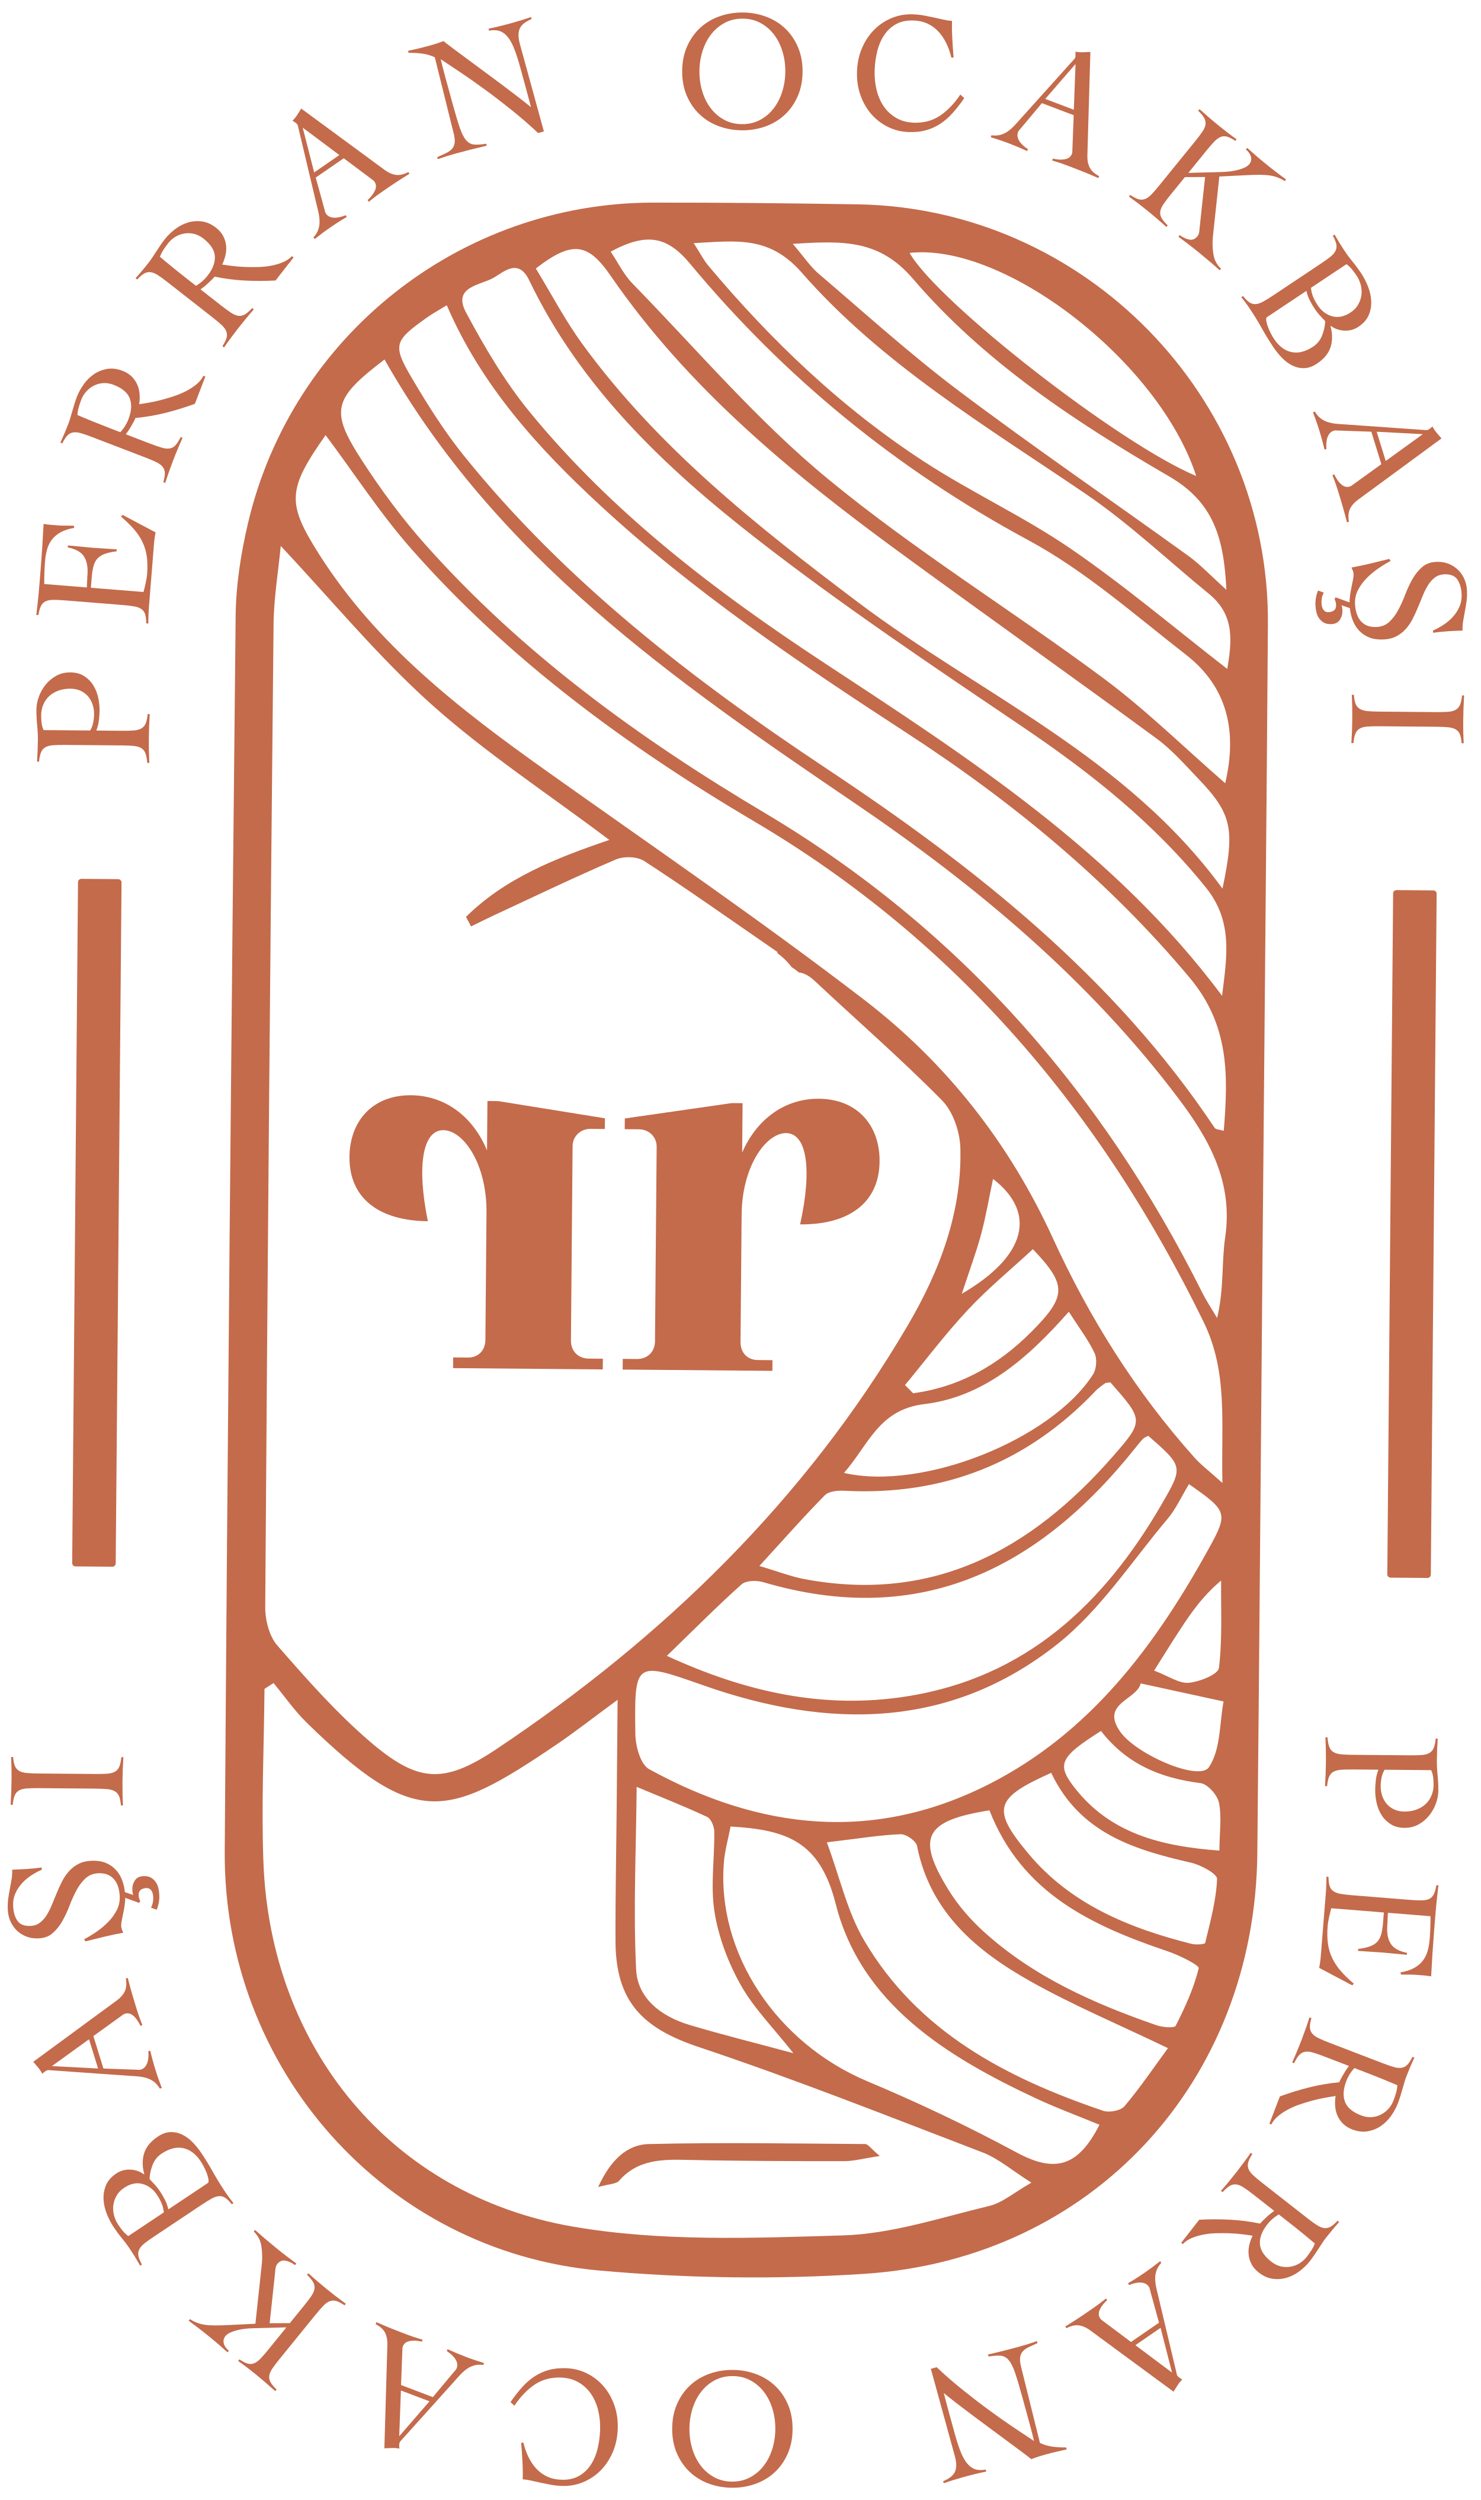 <?xml version="1.0" encoding="utf-8"?>
<!-- Generator: Adobe Illustrator 15.0.0, SVG Export Plug-In . SVG Version: 6.00 Build 0)  -->
<!DOCTYPE svg PUBLIC "-//W3C//DTD SVG 1.1//EN" "http://www.w3.org/Graphics/SVG/1.1/DTD/svg11.dtd">
<svg version="1.1" id="Layer_1" xmlns="http://www.w3.org/2000/svg" xmlns:xlink="http://www.w3.org/1999/xlink" x="0px" y="0px"
	 width="474px" height="800px" viewBox="0 0 474 800" enable-background="new 0 0 474 800" xml:space="preserve">
<g>
	<defs>
		<rect id="SVGID_1_" x="-304" y="-140" width="1080" height="1080"/>
	</defs>
	<clipPath id="SVGID_2_">
		<use xlink:href="#SVGID_1_"  overflow="visible"/>
	</clipPath>
	<path clip-path="url(#SVGID_2_)" fill="#C46B4B" d="M405.803,199.666c0.521-72.671-58.639-133.131-131.348-134.284
		c-21.855-0.346-43.716-0.584-65.575-0.55C147.245,64.93,93.373,107.528,79.345,167.519c-2.251,9.626-3.822,19.648-3.925,29.505
		c-1.371,131.791-2.589,263.584-3.492,395.379c-0.476,69.501,51.287,127.973,119.949,134.102
		c28.079,2.506,56.632,2.893,84.761,1.051c72.856-4.77,125.042-61.39,125.771-134.441c0.649-64.933,1.13-129.865,1.699-194.797
		C404.688,332.1,405.325,265.884,405.803,199.666 M382.845,152.301c-24.851-10.388-82.863-55.758-91.724-71.37
		C321.394,77.528,370.928,115.603,382.845,152.301 M292.236,89.25c22.694,26.501,51.979,45.77,81.942,63.179
		c14.247,8.277,17.533,19.659,18.334,36.284c-5.037-4.525-8.354-8.095-12.23-10.891c-24.421-17.616-49.295-34.623-73.353-52.716
		c-15.591-11.725-30.103-24.894-44.97-37.566c-2.546-2.169-4.448-5.091-8.223-9.507C270.076,76.975,281.466,76.673,292.236,89.25
		 M256.585,87.219c25.575,29.222,58.999,49.12,90.866,70.791c13.979,9.506,26.383,21.325,39.533,32.055
		c8.624,7.035,7.077,15.978,5.817,23.982c-16.667-12.92-32.714-26.531-49.972-38.38c-15.034-10.325-31.835-18.045-47.141-28.013
		c-26.275-17.111-48.799-38.593-68.933-62.582c-1.539-1.833-2.641-4.033-4.726-7.277C235.639,77.087,246.176,75.327,256.585,87.219
		 M220.865,84.393c30.356,36.503,66.288,65.833,108.272,88.458c18.135,9.773,34.015,23.878,50.433,36.64
		c13.205,10.264,16.511,24.35,12.562,41.115c-13.354-11.606-25.479-23.568-39.02-33.619c-29.129-21.623-60.221-40.765-88.161-63.774
		c-22.643-18.646-41.918-41.395-62.518-62.49c-2.819-2.888-4.653-6.738-6.985-10.206C206.92,74.353,213.489,75.523,220.865,84.393
		 M195.437,88.24c24.61,35.757,57.513,62.895,92.109,88.203c27.439,20.072,55.175,39.74,82.593,59.842
		c4.874,3.575,8.973,8.264,13.191,12.668c10.896,11.376,12.016,16.038,7.93,35.372c-30.982-42.464-77.527-62.152-116.566-91.558
		c-32.409-24.412-64.105-49.511-88.257-82.631c-5.61-7.692-10.055-16.233-14.943-24.231C183.14,76.912,188.154,77.659,195.437,88.24
		 M158.266,88.717c3.268-2.02,7.77-5.974,11.086,0.93c16.456,34.269,43.339,59.798,72.544,82.555
		c27.577,21.488,56.74,40.993,85.726,60.601c21.7,14.678,41.86,30.689,58.401,51.274c8.769,10.913,6.567,22.455,5.105,34.555
		c-34.266-45.99-81.017-76.092-127.531-106.663c-34.717-22.817-67.757-47.955-94.26-80.393
		c-7.848-9.606-14.269-20.557-20.153-31.531C144.61,91.516,154.088,91.299,158.266,88.717 M136.692,101.569
		c1.772-1.26,3.701-2.299,6.297-3.895c11.11,25.738,29.113,45.559,49.001,63.932c30.085,27.794,63.839,50.573,98.067,72.825
		c33.764,21.949,64.598,47.241,90.706,78.419c12.71,15.177,12.353,31.188,10.907,48.967c-1.338-0.406-2.55-0.39-2.914-0.938
		c-32.216-48.284-76.545-83.294-124.25-114.976c-42.896-28.488-83.612-59.823-116.213-100.321
		c-6.013-7.471-11.193-15.691-16.097-23.957C125.496,110.333,125.976,109.187,136.692,101.569 M123.067,115.021
		c35.69,63.124,92.705,102.741,150.175,141.741c39.313,26.677,75.363,56.735,104.106,94.947
		c9.888,13.144,17.332,26.711,14.778,44.179c-1.19,8.14-0.333,16.58-2.591,25.827c-1.598-2.715-3.362-5.346-4.77-8.156
		c-32.24-64.414-77.753-116.464-140.178-153.553c-39.85-23.677-77.329-50.802-108.403-85.702
		c-7.436-8.353-14.172-17.462-20.26-26.853C105.489,131.352,106.55,127.64,123.067,115.021 M228.698,611.867
		c1.299,8.044,4.381,16.173,8.391,23.302c4.143,7.363,10.346,13.568,16.845,21.794c-12.385-3.343-22.929-5.951-33.321-9.065
		c-8.885-2.663-16.557-8.386-17.019-17.722c-0.943-19.048-0.005-38.188,0.168-58.433c8.069,3.376,15.415,6.268,22.551,9.609
		c1.254,0.587,2.271,3.053,2.293,4.667C228.72,594.65,227.341,603.471,228.698,611.867 M207.729,566.063
		c-2.752-1.515-4.328-7.364-4.383-11.229c-0.331-23.401-0.165-23.304,21.784-15.571c39.873,14.047,78.828,14.057,113.222-13.144
		c13.772-10.891,23.835-26.512,35.365-40.167c2.637-3.122,4.359-7.017,6.816-11.074c12.275,8.582,12.643,9.199,6.396,20.518
		c-17.155,31.074-37.915,59.035-70.515,75.543C279.449,589.656,243.028,585.468,207.729,566.063 M309.793,419.086
		c6.455-6.895,13.809-12.947,20.789-19.391c10.862,11.441,10.953,14.95-0.452,26.414c-10.593,10.646-23.015,17.696-37.867,19.687
		c-0.873-0.869-1.746-1.737-2.618-2.606C296.324,435.121,302.647,426.718,309.793,419.086 M307.832,413.963
		c2.503-7.619,4.611-13.228,6.162-18.988c1.549-5.746,2.538-11.643,3.831-17.75C331.898,388.063,328.521,401.953,307.832,413.963
		 M295.729,449.287c18.963-2.279,32.993-14.42,46.348-29.577c3.299,5.156,6.232,8.979,8.239,13.237
		c0.866,1.837,0.621,5.093-0.489,6.828c-13.235,20.688-54.347,37.327-79.704,31.514
		C277.952,462.369,281.238,451.029,295.729,449.287 M270.276,476.999c31.74,1.642,58.543-8.976,80.441-32.014
		c0.869-0.914,1.953-1.631,2.974-2.391c0.22-0.164,0.602-0.114,1.676-0.284c10.703,12.131,10.825,12.236,0.759,23.75
		c-26.146,29.899-57.522,46.905-98.612,39.217c-4.3-0.805-8.446-2.435-14.468-4.214c7.68-8.388,14.132-15.716,20.977-22.655
		C265.299,477.115,268.18,476.891,270.276,476.999 M244.275,506.245c50.283,14.822,88.231-4.289,119.139-43.009
		c0.8-1.001,1.59-2.021,2.485-2.931c0.413-0.42,1.073-0.597,1.621-0.883c11.192,9.809,11.254,9.845,4.292,21.858
		c-18.526,31.967-43.573,55.514-81.556,61.501c-26.413,4.163-51.334-1.237-76.824-12.956c8.743-8.468,16.106-15.91,23.9-22.871
		C238.762,505.679,242.155,505.62,244.275,506.245 M377.41,521.859c3.624-5.532,7.323-11.016,13.409-16.128
		c-0.08,9.341,0.432,18.755-0.695,27.968c-0.251,2.048-6.181,4.43-9.667,4.744c-3.069,0.276-6.381-2.122-11.078-3.907
		C372.686,529.306,374.994,525.548,377.41,521.859 M104.208,139.225c9.373,12.547,17.562,25.207,27.422,36.394
		c31.314,35.525,69.2,63.273,109.656,87.141c65.036,38.37,111.057,92.979,143.899,160.151c7.937,16.232,5.599,32.271,6.056,51.591
		c-4.239-3.817-6.828-5.752-8.939-8.112c-18.782-20.991-33.631-44.676-45.292-70.142c-13.966-30.5-34.147-56.156-60.368-76.299
		c-33.32-25.597-68.081-49.324-102.337-73.694c-27.318-19.434-53.658-39.849-72.005-68.649
		C91.691,160.954,91.935,156.688,104.208,139.225 M87.556,199.775c0.086-8.532,1.53-17.051,2.296-25.085
		c16.323,17.365,31.111,35.365,48.268,50.718c17.319,15.497,36.988,28.37,56.897,43.348c-17.414,5.912-33.458,12.317-45.872,24.62
		c0.54,1.017,1.08,2.034,1.621,3.05c2.402-1.17,4.788-2.378,7.212-3.504c13.014-6.044,25.949-12.276,39.136-17.917
		c2.554-1.092,6.831-0.962,9.08,0.5c13.666,8.887,26.975,18.322,42.746,29.189c-0.091,0.066-0.168,0.129-0.256,0.195
		c1.8,1.301,3.362,2.814,4.654,4.524c0.814,0.541,1.602,1.109,2.316,1.738c1.563,0.141,3.24,0.979,5.135,2.754
		c13.582,12.723,27.66,24.946,40.71,38.189c3.56,3.613,5.734,10.083,5.871,15.311c0.538,20.528-6.656,39.317-16.799,56.607
		c-32.808,55.927-78.221,99.955-131.789,135.721c-17.029,11.369-25.242,10.565-40.7-2.754
		c-10.642-9.171-20.061-19.856-29.322-30.479c-2.619-3.004-3.899-8.176-3.871-12.342C85.591,409.363,86.497,304.568,87.556,199.775
		 M316.598,705.836c-15.509,3.719-31.134,8.954-46.84,9.423c-28.821,0.859-58.306,2.052-86.485-2.83
		c-58.249-10.089-96.708-57.278-98.961-116.503c-0.703-18.48,0.183-37.022,0.341-55.537l2.894-1.864
		c3.538,4.261,6.727,8.881,10.671,12.727c34.586,33.728,44.606,30.831,79.718,7.069c5.97-4.04,11.65-8.507,19.73-14.44
		c-0.112,13.032-0.195,23.474-0.292,33.913c-0.134,14.465-0.438,28.931-0.379,43.396c0.078,19.155,8.546,27.753,26.553,33.767
		c30.689,10.25,60.816,22.203,91.042,33.798c4.937,1.895,9.169,5.623,15.507,9.629C324.592,701.509,320.868,704.813,316.598,705.836
		 M325.244,688.663c-15.468-8.345-31.432-15.909-47.642-22.715c-28.992-12.172-48.321-40.966-45.909-70.168
		c0.306-3.699,1.357-7.337,2.13-11.354c17.916,1.069,28.551,4.623,33.651,24.779c8.078,31.927,35.495,48.835,64.084,62.207
		c6.631,3.101,13.527,5.637,20.333,8.447C344.921,693.579,337.432,695.238,325.244,688.663 M359.896,673.926
		c-1.224,1.447-4.896,2.117-6.866,1.448c-30.982-10.516-59.32-25.235-76.541-54.643c-5.305-9.06-7.644-19.854-11.853-31.24
		c10.292-1.227,16.917-2.328,23.576-2.601c1.774-0.072,4.972,2.138,5.286,3.736c4.177,21.301,19.124,33.704,36.528,43.462
		c13.619,7.636,28.107,13.724,43.783,21.255C369.268,661.533,364.903,668.001,359.896,673.926 M376.292,648.182
		c-0.409,0.81-4.246,0.498-6.189-0.177c-20.123-6.981-39.468-15.547-55.433-30.099c-4.21-3.837-8.09-8.329-11.073-13.167
		c-10.415-16.886-7.721-22.162,13.077-25.494c10.375,26.603,32.859,36.94,57.122,45.139c3.657,1.236,10.082,4.42,9.844,5.405
		C382.103,636.161,379.278,642.277,376.292,648.182 M385.719,621.688c-0.107,0.442-2.991,0.639-4.413,0.279
		c-19.925-5.025-38.638-12.657-52.167-28.868c-11.949-14.314-10.761-17.751,7.299-25.853c9.15,19.295,26.501,24.581,44.73,28.752
		c3.17,0.725,8.432,3.558,8.36,5.233C389.239,608.104,387.343,614.924,385.719,621.688 M390.271,592.128
		c-18.882-1.391-35.155-5.538-46.587-20.423c-5.587-7.275-4.256-9.635,8.688-17.849c8.279,10.681,19.202,15.103,31.834,16.681
		c2.288,0.285,5.415,3.784,5.921,6.256C391.054,581.339,390.32,586.224,390.271,592.128 M386.899,565.474
		c-3.113,4.582-23.162-4.045-28.324-11.309c-6.548-9.213,5.361-10.244,6.495-15.526c8.998,1.958,16.603,3.613,26.536,5.775
		C390.295,551.238,390.743,559.815,386.899,565.474"/>
	<path clip-path="url(#SVGID_2_)" fill="#C46B4B" d="M191.434,699.786c3.959-8.565,9.115-13.583,16.256-13.756
		c23.061-0.554,46.145-0.162,69.219-0.004c0.883,0.007,1.755,1.382,4.653,3.817c-5.145,0.785-8.221,1.655-11.297,1.657
		c-16.677,0.01-33.356-0.032-50.028-0.396c-8.193-0.179-16.046-0.244-22.094,6.666C197.213,698.835,194.999,698.774,191.434,699.786
		"/>
	<path clip-path="url(#SVGID_2_)" fill="#C46B4B" d="M35.957,501.301L24.161,501.2c-0.587-0.005-1.062-0.489-1.057-1.075
		l1.864-217.867c0.005-0.587,0.488-1.062,1.075-1.057l11.796,0.101c0.586,0.005,1.062,0.488,1.057,1.075l-1.864,217.867
		C37.027,500.83,36.543,501.306,35.957,501.301"/>
	<path clip-path="url(#SVGID_2_)" fill="#C46B4B" d="M456.866,504.901l-11.796-0.101c-0.587-0.006-1.062-0.489-1.057-1.075
		l1.863-217.867c0.006-0.587,0.488-1.062,1.075-1.057l11.796,0.101c0.586,0.005,1.063,0.489,1.058,1.075l-1.864,217.867
		C457.937,504.431,457.452,504.906,456.866,504.901"/>
	<path clip-path="url(#SVGID_2_)" fill="#C46B4B" d="M149.764,434.375c3.26,0.028,5.561-2.234,5.59-5.656l0.349-40.744
		c0.133-15.646-7.436-26.304-13.792-26.358c-6.682-0.057-8.574,11.499-4.976,29.131c-15.482-0.132-25.2-7.224-25.086-20.588
		c0.099-11.571,7.503-19.819,19.726-19.715c10.919,0.094,19.825,6.852,24.298,17.648l0.135-15.809l3.422,0.029l34.18,5.508
		l-0.03,3.423l-4.562-0.039c-3.26-0.027-5.726,2.395-5.753,5.491l-0.532,62.257c-0.03,3.422,2.396,5.724,5.656,5.752l4.563,0.039
		l-0.029,3.423l-47.915-0.41l0.029-3.422L149.764,434.375z"/>
	<path clip-path="url(#SVGID_2_)" fill="#C46B4B" d="M247.229,435.209l-0.028,3.422l-47.915-0.41l0.03-3.422l4.562,0.039
		c3.26,0.028,5.725-2.232,5.754-5.655l0.533-62.256c0.026-3.096-2.398-5.561-5.658-5.589l-4.563-0.039l0.03-3.424l34.269-4.922
		l3.422,0.029l-0.136,15.81c4.654-10.718,13.676-17.323,24.596-17.23c12.222,0.105,19.485,8.479,19.386,20.05
		c-0.113,13.364-9.952,20.288-25.435,20.156c3.897-17.569,2.206-29.155-4.477-29.212c-6.356-0.055-14.106,10.472-14.24,26.118
		l-0.349,40.744c-0.029,3.422,2.232,5.723,5.491,5.751L247.229,435.209z"/>
	<path clip-path="url(#SVGID_2_)" fill="#C46B4B" d="M47.919,228.485c-0.082,1.32-0.151,2.631-0.198,3.933
		c-0.046,1.298-0.075,2.609-0.087,3.929c-0.011,1.285-0.004,2.561,0.021,3.828c0.025,1.268,0.071,2.575,0.131,3.932l-0.654-0.006
		c-0.1-1.286-0.291-2.301-0.574-3.05c-0.287-0.75-0.735-1.309-1.355-1.679c-0.615-0.37-1.422-0.604-2.421-0.697
		c-1.004-0.097-2.266-0.152-3.8-0.165l-18.245-0.157c-1.529-0.013-2.792,0.021-3.797,0.101c-1.001,0.076-1.812,0.296-2.438,0.655
		c-0.621,0.36-1.079,0.902-1.378,1.629c-0.296,0.727-0.504,1.712-0.626,2.96l-0.654-0.006c0.081-1.141,0.145-2.288,0.194-3.435
		c0.046-1.142,0.073-2.289,0.083-3.436c0.014-1.662-0.065-3.303-0.233-4.919c-0.169-1.615-0.244-3.256-0.23-4.923
		c0.011-1.285,0.267-2.625,0.773-4.03c0.501-1.401,1.223-2.689,2.163-3.859c0.939-1.17,2.076-2.125,3.412-2.86
		c1.335-0.736,2.841-1.096,4.517-1.082c1.747,0.015,3.22,0.41,4.414,1.185c1.193,0.775,2.163,1.743,2.896,2.914
		c0.737,1.167,1.263,2.465,1.58,3.891c0.317,1.425,0.465,2.818,0.454,4.169c-0.009,1.041-0.081,2.116-0.219,3.226
		c-0.134,1.11-0.406,2.184-0.819,3.221l8.193,0.07c1.534,0.013,2.797-0.016,3.802-0.097c1.001-0.075,1.812-0.295,2.433-0.654
		c0.626-0.36,1.084-0.903,1.383-1.629c0.296-0.727,0.504-1.716,0.626-2.965L47.919,228.485z M28.864,233.737
		c0.478-0.827,0.806-1.683,0.978-2.566c0.172-0.883,0.26-1.776,0.267-2.683c0.009-1.071-0.155-2.108-0.489-3.098
		c-0.338-0.995-0.824-1.857-1.454-2.591c-0.629-0.735-1.42-1.324-2.363-1.763c-0.943-0.444-2.013-0.671-3.218-0.681
		c-1.418-0.013-2.713,0.194-3.882,0.62c-1.168,0.421-2.156,1.013-2.967,1.771c-0.807,0.757-1.432,1.659-1.882,2.718
		c-0.444,1.054-0.672,2.204-0.683,3.453c-0.005,0.627,0.033,1.365,0.119,2.215c0.082,0.85,0.306,1.679,0.659,2.477L28.864,233.737z"
		/>
	<path clip-path="url(#SVGID_2_)" fill="#C46B4B" d="M45.911,189.416c0.1-0.306,0.201-0.678,0.312-1.122
		c0.106-0.444,0.221-0.923,0.332-1.438c0.116-0.514,0.223-1.043,0.321-1.593c0.098-0.551,0.169-1.066,0.204-1.55
		c0.169-2.075,0.136-3.951-0.094-5.625c-0.23-1.669-0.693-3.22-1.383-4.653c-0.686-1.429-1.599-2.801-2.739-4.109
		c-1.136-1.313-2.525-2.658-4.167-4.046l0.534-0.529L49.8,170.35c-0.121,0.581-0.224,1.185-0.309,1.802
		c-0.09,0.622-0.157,1.226-0.202,1.813l-1.563,19.513c-0.084,1.004-0.146,2.009-0.191,3.017c-0.044,1.005-0.07,2.014-0.074,3.023
		l-0.653-0.055c-0.012-1.253-0.132-2.237-0.366-2.95c-0.239-0.718-0.648-1.273-1.24-1.669c-0.588-0.392-1.377-0.674-2.371-0.843
		c-0.99-0.164-2.247-0.308-3.771-0.432l-18.189-1.459c-1.524-0.124-2.79-0.179-3.795-0.174c-1.005,0.009-1.829,0.157-2.476,0.454
		c-0.643,0.297-1.141,0.8-1.489,1.499c-0.348,0.704-0.628,1.675-0.838,2.914l-0.654-0.055c0.131-1.172,0.256-2.287,0.38-3.34
		c0.12-1.052,0.232-2.136,0.344-3.26c0.107-1.124,0.211-2.314,0.311-3.581c0.104-1.261,0.218-2.688,0.343-4.283
		c0.194-2.421,0.37-4.842,0.529-7.269c0.158-2.421,0.3-4.883,0.428-7.38c0.399,0.065,0.794,0.122,1.194,0.174
		c0.395,0.048,0.777,0.087,1.142,0.117l2.177,0.174c0.799,0.065,1.608,0.094,2.431,0.092c0.822-0.006,1.725-0.003,2.712,0.005
		l0.163,0.695c-1.777,0.31-3.253,0.79-4.419,1.447c-1.166,0.657-2.097,1.45-2.794,2.386c-0.697,0.937-1.2,1.986-1.512,3.144
		c-0.313,1.162-0.523,2.396-0.627,3.711c-0.195,2.421-0.278,4.853-0.254,7.294l13.613,1.09c0.055-0.693,0.091-1.36,0.106-2.004
		c0.014-0.641,0.051-1.307,0.106-2c0.189-2.39-0.159-4.323-1.044-5.802c-0.886-1.484-2.642-2.486-5.265-3.011l0.05-0.622
		c1.306,0.105,2.612,0.227,3.913,0.367c1.306,0.14,2.595,0.258,3.865,0.362c1.306,0.105,2.613,0.192,3.924,0.261
		c1.311,0.073,2.617,0.16,3.923,0.264l-0.05,0.622c-1.548,0.187-2.822,0.47-3.821,0.844c-0.995,0.373-1.777,0.874-2.338,1.509
		c-0.562,0.635-0.973,1.445-1.239,2.435c-0.258,0.989-0.446,2.174-0.555,3.556l-0.269,3.323L45.911,189.416z"/>
	<path clip-path="url(#SVGID_2_)" fill="#C46B4B" d="M65.729,120.46l-3.36,8.752c-3.131,1.138-6.26,2.103-9.388,2.89
		c-3.132,0.786-6.338,1.332-9.613,1.638c-0.122,0.323-0.317,0.722-0.579,1.2c-0.257,0.473-0.533,0.964-0.826,1.464
		c-0.289,0.505-0.591,0.982-0.902,1.438c-0.31,0.46-0.58,0.831-0.809,1.114l7.958,3.056c1.427,0.545,2.624,0.96,3.591,1.24
		c0.967,0.279,1.802,0.357,2.51,0.239c0.712-0.118,1.333-0.464,1.863-1.042c0.534-0.578,1.083-1.445,1.645-2.605l0.611,0.237
		c-0.539,1.204-1.065,2.418-1.569,3.636c-0.509,1.218-0.999,2.441-1.472,3.673c-0.459,1.197-0.896,2.389-1.311,3.568
		s-0.812,2.363-1.191,3.555l-0.611-0.232c0.343-1.206,0.507-2.183,0.483-2.938c-0.021-0.751-0.255-1.407-0.704-1.971
		c-0.448-0.564-1.124-1.063-2.028-1.502c-0.903-0.439-2.068-0.934-3.499-1.484l-17.034-6.539c-1.427-0.55-2.624-0.96-3.591-1.24
		c-0.962-0.279-1.802-0.357-2.51-0.239c-0.707,0.119-1.324,0.447-1.844,0.994c-0.521,0.542-1.057,1.378-1.609,2.507l-0.611-0.237
		c0.466-1.009,0.915-2.028,1.351-3.051c0.431-1.024,0.844-2.056,1.244-3.093c0.173-0.452,0.365-1.028,0.575-1.729
		c0.211-0.701,0.431-1.446,0.651-2.231c0.224-0.789,0.462-1.583,0.709-2.377c0.247-0.798,0.489-1.507,0.725-2.123
		c0.537-1.391,1.273-2.746,2.204-4.058c0.936-1.317,2.035-2.401,3.296-3.253c1.265-0.852,2.671-1.409,4.216-1.676
		c1.54-0.258,3.179-0.057,4.916,0.607c1.188,0.459,2.165,1.063,2.928,1.821c0.762,0.758,1.351,1.608,1.77,2.55
		c0.423,0.941,0.672,1.957,0.76,3.052c0.089,1.094,0.039,2.183-0.143,3.266c0.992-0.143,2.114-0.324,3.37-0.549
		c1.26-0.225,2.561-0.512,3.907-0.869c1.345-0.358,2.7-0.768,4.069-1.228c1.365-0.46,2.65-1.009,3.851-1.643
		c1.197-0.635,2.27-1.35,3.219-2.138c0.945-0.787,1.669-1.684,2.171-2.68L65.729,120.46z M38.519,138.292
		c1.14-1.24,2.005-2.633,2.601-4.188c0.973-2.53,1.112-4.725,0.425-6.585c-0.691-1.864-2.412-3.324-5.164-4.383
		c-1.125-0.433-2.213-0.615-3.267-0.558c-1.059,0.058-2.057,0.321-2.99,0.775c-0.938,0.459-1.761,1.083-2.475,1.869
		c-0.709,0.785-1.259,1.683-1.645,2.684c-0.309,0.812-0.583,1.618-0.812,2.425c-0.229,0.803-0.37,1.624-0.417,2.459
		c1.603,0.69,3.238,1.375,4.891,2.043c1.652,0.672,3.447,1.381,5.383,2.127L38.519,138.292z"/>
	<path clip-path="url(#SVGID_2_)" fill="#C46B4B" d="M93.957,82.37l-5.776,7.384c-3.327,0.172-6.604,0.179-9.826,0.014
		c-3.222-0.166-6.446-0.58-9.668-1.252c-0.216,0.274-0.516,0.6-0.906,0.979c-0.386,0.379-0.794,0.767-1.219,1.163
		c-0.422,0.392-0.852,0.762-1.286,1.11c-0.43,0.343-0.797,0.62-1.096,0.826l6.713,5.25c1.205,0.944,2.23,1.687,3.07,2.236
		c0.845,0.55,1.62,0.872,2.331,0.967c0.715,0.095,1.409-0.059,2.089-0.453c0.679-0.395,1.454-1.064,2.333-2.008l0.517,0.405
		c-0.871,0.993-1.729,1.999-2.569,3.015c-0.84,1.019-1.667,2.044-2.481,3.082c-0.791,1.015-1.555,2.022-2.297,3.03
		c-0.742,1.007-1.471,2.023-2.183,3.053l-0.516-0.404c0.684-1.053,1.128-1.938,1.325-2.665c0.197-0.728,0.163-1.426-0.098-2.095
		c-0.265-0.669-0.762-1.345-1.498-2.032c-0.737-0.682-1.704-1.499-2.909-2.438L53.636,90.294c-1.206-0.944-2.231-1.686-3.071-2.235
		c-0.844-0.55-1.619-0.872-2.334-0.967c-0.711-0.095-1.397,0.041-2.053,0.409c-0.657,0.368-1.414,1.01-2.271,1.928l-0.517-0.405
		c0.745-0.829,1.473-1.672,2.183-2.524c0.714-0.852,1.41-1.718,2.098-2.592c0.297-0.38,0.652-0.879,1.057-1.485
		c0.406-0.605,0.834-1.255,1.275-1.941c0.446-0.689,0.906-1.379,1.374-2.068c0.473-0.69,0.909-1.295,1.314-1.812
		c0.921-1.175,2.02-2.255,3.299-3.24c1.276-0.984,2.647-1.697,4.105-2.143c1.457-0.445,2.961-0.566,4.515-0.366
		c1.555,0.2,3.06,0.875,4.527,2.017c1.002,0.787,1.759,1.651,2.263,2.603c0.507,0.947,0.823,1.932,0.948,2.955
		c0.125,1.02,0.071,2.068-0.165,3.138c-0.24,1.074-0.6,2.098-1.093,3.08c0.99,0.156,2.114,0.312,3.384,0.465
		c1.266,0.153,2.594,0.258,3.985,0.31c1.391,0.052,2.809,0.059,4.25,0.018c1.445-0.036,2.829-0.184,4.165-0.444
		c1.332-0.256,2.566-0.623,3.704-1.103c1.138-0.475,2.09-1.116,2.862-1.928L93.957,82.37z M62.718,91.448
		c1.448-0.846,2.688-1.929,3.713-3.24c1.668-2.133,2.446-4.19,2.334-6.174c-0.112-1.983-1.332-3.883-3.655-5.704
		c-0.949-0.737-1.932-1.234-2.961-1.488c-1.03-0.253-2.056-0.297-3.085-0.133c-1.032,0.165-2,0.517-2.912,1.06
		c-0.911,0.544-1.7,1.239-2.361,2.087c-0.535,0.685-1.03,1.378-1.485,2.077c-0.455,0.703-0.83,1.447-1.121,2.231
		c1.333,1.132,2.692,2.26,4.079,3.387c1.382,1.128,2.892,2.332,4.526,3.609L62.718,91.448z"/>
	<path clip-path="url(#SVGID_2_)" fill="#C46B4B" d="M101.053,56.813l2.777,10.089c0.082,0.303,0.146,0.566,0.198,0.793
		c0.055,0.232,0.151,0.45,0.296,0.66c0.374,0.542,0.842,0.901,1.414,1.084c0.567,0.183,1.153,0.254,1.758,0.215
		s1.184-0.141,1.746-0.31c0.561-0.164,1.021-0.324,1.378-0.481l0.369,0.541c-0.899,0.53-1.788,1.074-2.664,1.635
		c-0.881,0.562-1.762,1.146-2.647,1.756c-0.859,0.593-1.686,1.182-2.478,1.775c-0.797,0.589-1.629,1.231-2.502,1.921l-0.373-0.541
		c0.745-0.82,1.259-1.647,1.541-2.49c0.288-0.837,0.424-1.694,0.414-2.57c-0.015-0.876-0.118-1.775-0.315-2.701
		c-0.192-0.927-0.42-1.88-0.669-2.855l-5.75-24.23c-0.056-0.268-0.116-0.517-0.167-0.749c-0.052-0.227-0.13-0.419-0.231-0.566
		c-0.106-0.152-0.308-0.341-0.618-0.575c-0.304-0.229-0.614-0.414-0.92-0.559c0.637-0.661,1.15-1.297,1.524-1.912
		c0.379-0.615,0.802-1.282,1.275-2.003l26.641,19.594c1.206,0.891,2.402,1.43,3.579,1.614c1.181,0.183,2.53-0.117,4.058-0.904
		l0.368,0.541c-1.184,0.728-2.337,1.456-3.455,2.185c-1.122,0.724-2.285,1.505-3.483,2.331c-0.774,0.531-1.445,0.992-2.017,1.387
		c-0.573,0.396-1.083,0.756-1.53,1.085c-0.447,0.33-0.868,0.651-1.258,0.968c-0.398,0.317-0.823,0.655-1.289,1.02l-0.373-0.541
		c1.098-0.973,1.884-1.993,2.356-3.047c0.476-1.054,0.422-2.006-0.154-2.843c-0.167-0.241-0.383-0.447-0.648-0.619
		c-0.265-0.171-0.499-0.342-0.698-0.513l-8.491-6.359L101.053,56.813z M96.886,40.844l3.665,14.325l8.064-5.555L96.886,40.844z"/>
	<path clip-path="url(#SVGID_2_)" fill="#C46B4B" d="M130.601,16.262c1.189-0.252,2.316-0.505,3.381-0.758
		c1.065-0.258,2.299-0.576,3.703-0.964c0.739-0.198,1.453-0.415,2.144-0.644c0.695-0.226,1.4-0.477,2.118-0.751
		c0.609,0.512,1.589,1.271,2.946,2.279c1.356,1.007,2.907,2.159,4.647,3.454c1.741,1.295,3.604,2.672,5.589,4.129
		c1.984,1.458,3.905,2.883,5.765,4.282c1.86,1.394,3.578,2.698,5.151,3.912c1.572,1.209,2.831,2.216,3.771,3.011l0.098-0.026
		c-0.289-1.052-0.565-2.099-0.836-3.141c-0.267-1.038-0.547-2.086-0.836-3.142l-1.677-6.11c-0.616-2.245-1.231-4.185-1.84-5.813
		c-0.608-1.623-1.29-2.936-2.051-3.938c-0.761-0.998-1.635-1.686-2.619-2.059c-0.984-0.369-2.161-0.423-3.528-0.164l-0.173-0.632
		c1.194-0.248,2.388-0.522,3.586-0.814c1.194-0.288,2.379-0.598,3.551-0.917c1.07-0.293,2.153-0.613,3.249-0.95
		c1.097-0.338,2.167-0.689,3.219-1.053l0.177,0.633c-2.034,0.858-3.306,1.896-3.814,3.115c-0.513,1.214-0.487,2.859,0.082,4.931
		l7.67,27.919l-1.858,0.513c-2.673-2.517-5.426-4.915-8.265-7.193c-2.84-2.278-5.622-4.423-8.353-6.429
		c-2.73-2.006-5.342-3.851-7.835-5.526c-2.493-1.676-4.73-3.166-6.71-4.473c0.218,0.923,0.442,1.822,0.666,2.705
		c0.223,0.886,0.46,1.782,0.71,2.695l2.531,9.221c0.862,3.124,1.597,5.575,2.209,7.35c0.616,1.779,1.281,3.087,1.998,3.929
		c0.717,0.842,1.563,1.307,2.544,1.396c0.978,0.093,2.277,0.006,3.897-0.251l0.177,0.632c-1.728,0.399-3.399,0.803-5.016,1.207
		c-1.613,0.408-3.275,0.848-4.982,1.313c-0.972,0.268-1.921,0.548-2.848,0.838c-0.927,0.295-1.868,0.607-2.818,0.945l-0.177-0.632
		c1.089-0.489,2.04-0.925,2.852-1.319c0.808-0.393,1.439-0.85,1.893-1.371c0.449-0.52,0.721-1.163,0.821-1.927
		c0.095-0.759-0.007-1.76-0.312-2.999l-6.039-24.344c-1.324-0.62-2.69-1.019-4.106-1.195c-1.417-0.177-2.843-0.26-4.28-0.241
		L130.601,16.262z"/>
	<path clip-path="url(#SVGID_2_)" fill="#C46B4B" d="M218.334,22.681c0.025-2.948,0.563-5.584,1.606-7.905
		c1.042-2.325,2.437-4.287,4.189-5.895c1.748-1.603,3.799-2.826,6.149-3.659c2.35-0.838,4.843-1.244,7.484-1.221
		c2.636,0.022,5.122,0.47,7.457,1.349c2.336,0.873,4.366,2.131,6.086,3.764c1.72,1.637,3.085,3.623,4.088,5.966
		c1.002,2.338,1.495,4.983,1.47,7.93c-0.024,2.952-0.563,5.588-1.605,7.909c-1.042,2.325-2.442,4.287-4.189,5.891
		c-1.748,1.607-3.799,2.83-6.148,3.664c-2.351,0.833-4.844,1.243-7.48,1.221c-2.64-0.023-5.126-0.475-7.462-1.349
		c-2.335-0.874-4.365-2.131-6.085-3.769c-1.724-1.633-3.085-3.618-4.088-5.961C218.802,28.278,218.309,25.633,218.334,22.681
		 M223.855,22.728c-0.019,2.223,0.274,4.355,0.883,6.401c0.605,2.046,1.492,3.845,2.662,5.402c1.164,1.562,2.594,2.81,4.289,3.753
		c1.69,0.944,3.611,1.423,5.767,1.441c2.152,0.019,4.081-0.427,5.787-1.342c1.711-0.914,3.161-2.138,4.354-3.679
		c1.196-1.537,2.112-3.321,2.753-5.356c0.644-2.035,0.974-4.162,0.993-6.385c0.019-2.218-0.274-4.35-0.884-6.396
		c-0.604-2.046-1.492-3.845-2.661-5.407c-1.165-1.557-2.595-2.805-4.289-3.749c-1.69-0.944-3.611-1.427-5.764-1.445
		c-2.156-0.019-4.084,0.432-5.791,1.346c-1.711,0.915-3.162,2.138-4.353,3.675c-1.196,1.542-2.113,3.326-2.753,5.361
		C224.204,18.383,223.875,20.51,223.855,22.728"/>
	<path clip-path="url(#SVGID_2_)" fill="#C46B4B" d="M304.47,18.389c-0.39-1.657-0.929-3.187-1.623-4.598
		c-0.695-1.41-1.534-2.649-2.516-3.707c-0.987-1.057-2.137-1.89-3.447-2.506c-1.315-0.615-2.806-0.953-4.468-1.016
		c-2.151-0.085-3.99,0.286-5.514,1.1c-1.527,0.818-2.791,1.955-3.804,3.413c-1.008,1.454-1.77,3.155-2.275,5.107
		c-0.511,1.947-0.804,4.012-0.889,6.198c-0.081,2.183,0.114,4.278,0.595,6.279c0.481,2.009,1.239,3.776,2.275,5.31
		c1.036,1.534,2.36,2.776,3.974,3.728c1.615,0.957,3.495,1.475,5.647,1.556c3.226,0.121,6.042-0.629,8.448-2.249
		c2.405-1.624,4.563-3.873,6.481-6.751l1.257,1.14c-1.247,1.812-2.491,3.402-3.722,4.779c-1.234,1.376-2.563,2.525-3.986,3.456
		c-1.426,0.93-2.961,1.619-4.609,2.067c-1.653,0.449-3.5,0.633-5.545,0.553c-2.324-0.086-4.512-0.634-6.557-1.639
		c-2.046-1.009-3.816-2.366-5.313-4.082c-1.501-1.716-2.667-3.748-3.496-6.094c-0.833-2.346-1.194-4.901-1.09-7.665
		c0.104-2.769,0.659-5.289,1.67-7.566c1.002-2.277,2.321-4.213,3.944-5.808c1.622-1.596,3.491-2.82,5.605-3.669
		c2.12-0.849,4.337-1.23,6.661-1.143c1.285,0.051,2.479,0.176,3.58,0.381c1.105,0.21,2.166,0.424,3.183,0.641
		c1.017,0.222,1.996,0.44,2.946,0.661c0.945,0.217,1.886,0.363,2.819,0.433c-0.028,0.765-0.036,1.658-0.022,2.677
		c0.013,1.022,0.053,2.072,0.115,3.148c0.065,1.077,0.128,2.14,0.194,3.181c0.063,1.041,0.135,1.944,0.208,2.713L304.47,18.389z"/>
	<path clip-path="url(#SVGID_2_)" fill="#C46B4B" d="M333.466,32.998l-6.721,8.025c-0.202,0.239-0.382,0.441-0.539,0.614
		c-0.16,0.176-0.282,0.379-0.374,0.619c-0.231,0.611-0.264,1.207-0.091,1.777c0.173,0.571,0.449,1.098,0.827,1.568
		c0.374,0.474,0.793,0.896,1.247,1.264c0.451,0.369,0.844,0.652,1.176,0.855l-0.231,0.612c-0.948-0.435-1.9-0.857-2.862-1.261
		c-0.961-0.404-1.944-0.794-2.95-1.177c-0.971-0.368-1.928-0.714-2.868-1.029c-0.935-0.319-1.938-0.639-3.002-0.964l0.232-0.611
		c1.097,0.143,2.071,0.093,2.922-0.149c0.856-0.241,1.637-0.617,2.349-1.126c0.716-0.506,1.396-1.104,2.047-1.792
		s1.307-1.412,1.967-2.175l16.656-18.513c0.188-0.203,0.363-0.392,0.521-0.565c0.157-0.172,0.27-0.344,0.334-0.512
		c0.063-0.173,0.106-0.449,0.122-0.835c0.012-0.382-0.007-0.738-0.066-1.077c0.91,0.15,1.724,0.206,2.444,0.168
		c0.716-0.038,1.507-0.067,2.375-0.091l-0.963,33.056c-0.049,1.502,0.188,2.789,0.709,3.861c0.52,1.075,1.534,2.018,3.048,2.822
		l-0.232,0.616c-1.271-0.562-2.524-1.097-3.761-1.606c-1.24-0.508-2.539-1.018-3.898-1.536c-0.878-0.332-1.641-0.623-2.291-0.869
		c-0.647-0.245-1.237-0.459-1.761-0.637c-0.526-0.183-1.032-0.342-1.516-0.489c-0.483-0.142-1.007-0.302-1.57-0.48l0.232-0.612
		c1.429,0.346,2.709,0.415,3.849,0.207c1.141-0.213,1.888-0.793,2.251-1.751c0.101-0.27,0.147-0.563,0.137-0.879
		c-0.011-0.315-0.004-0.604,0.025-0.871l0.401-10.595L333.466,32.998z M344.225,20.485l-9.69,11.165l9.151,3.471L344.225,20.485z"/>
	<path clip-path="url(#SVGID_2_)" fill="#C46B4B" d="M374.65,62.31c-0.967,1.188-1.73,2.199-2.293,3.03
		c-0.563,0.831-0.899,1.606-1.008,2.312c-0.107,0.715,0.028,1.41,0.413,2.098c0.381,0.683,1.037,1.476,1.963,2.369l-0.413,0.507
		c-0.975-0.888-1.968-1.759-2.966-2.621c-1.002-0.858-2.017-1.707-3.037-2.538c-0.997-0.809-1.99-1.591-2.984-2.351
		s-1.997-1.507-3.013-2.24l0.412-0.508c1.039,0.703,1.92,1.164,2.644,1.374c0.723,0.211,1.416,0.19,2.094-0.062
		c0.669-0.247,1.358-0.735,2.058-1.458c0.695-0.723,1.53-1.676,2.492-2.864l11.507-14.164c0.963-1.188,1.727-2.195,2.294-3.026
		c0.563-0.835,0.898-1.606,1.007-2.316c0.107-0.711-0.032-1.406-0.413-2.094c-0.381-0.683-1.024-1.466-1.923-2.337l0.413-0.507
		c1.086,0.974,2.148,1.907,3.19,2.801c1.037,0.894,2.127,1.797,3.257,2.718c0.889,0.723,1.789,1.429,2.703,2.126
		c0.91,0.692,1.82,1.362,2.73,2.006l-0.413,0.508c-1.013-0.68-1.88-1.128-2.604-1.339c-0.723-0.21-1.416-0.19-2.071,0.076
		c-0.66,0.261-1.341,0.753-2.04,1.476c-0.7,0.724-1.53,1.677-2.496,2.864l-5.819,7.166l10.414-0.271
		c0.956-0.018,1.898-0.081,2.839-0.189c0.935-0.107,1.816-0.273,2.646-0.493c0.823-0.22,1.551-0.476,2.171-0.768
		c0.615-0.297,1.086-0.64,1.409-1.037c0.347-0.424,0.55-0.854,0.615-1.293c0.066-0.44,0.03-0.867-0.1-1.282
		c-0.134-0.41-0.344-0.803-0.626-1.174c-0.281-0.367-0.594-0.694-0.947-0.978l0.413-0.512c0.98,0.889,1.95,1.746,2.908,2.573
		c0.962,0.83,1.956,1.657,2.979,2.488c1.073,0.876,2.159,1.735,3.246,2.571c1.086,0.836,2.19,1.664,3.313,2.482l-0.414,0.508
		c-0.77-0.487-1.535-0.876-2.301-1.167c-0.768-0.295-1.623-0.511-2.565-0.644c-0.946-0.133-2.008-0.199-3.195-0.196
		c-1.182-0.001-2.592,0.04-4.224,0.119l-8.66,0.424l-2.066,19.224c-0.178,1.924-0.122,3.796,0.16,5.621
		c0.282,1.83,1.092,3.375,2.433,4.649l-0.414,0.508c-1.111-0.997-2.237-1.98-3.375-2.95c-1.135-0.97-2.283-1.922-3.439-2.866
		c-1.051-0.854-2.106-1.685-3.167-2.499c-1.06-0.814-2.138-1.623-3.232-2.419l0.413-0.508c1.016,0.733,2.025,1.204,3.042,1.417
		c1.012,0.214,1.895-0.148,2.654-1.079c0.319-0.398,0.516-0.943,0.587-1.636c0.073-0.693,0.171-1.666,0.298-2.927l1.545-14.369
		l-6.46,0.029L374.65,62.31z"/>
	<path clip-path="url(#SVGID_2_)" fill="#C46B4B" d="M422.708,84.377c1.274-0.847,2.299-1.585,3.087-2.214
		c0.783-0.625,1.336-1.265,1.647-1.911c0.313-0.647,0.398-1.339,0.253-2.079c-0.14-0.739-0.515-1.658-1.113-2.757l0.545-0.364
		c0.535,0.934,1.078,1.845,1.626,2.735c0.544,0.885,1.119,1.774,1.716,2.668c0.768,1.159,1.599,2.273,2.492,3.347
		c0.889,1.075,1.776,2.274,2.663,3.602c0.808,1.216,1.524,2.583,2.147,4.109c0.623,1.525,0.983,3.067,1.081,4.628
		c0.103,1.561-0.146,3.08-0.733,4.56c-0.59,1.475-1.703,2.759-3.34,3.852c-1.363,0.909-2.875,1.318-4.527,1.233
		c-1.658-0.085-3.099-0.591-4.335-1.522l-0.089,0.062c0.662,2.437,0.675,4.669,0.035,6.7c-0.636,2.031-2.091,3.806-4.362,5.32
		c-1.396,0.931-2.746,1.412-4.059,1.45c-1.307,0.038-2.559-0.231-3.759-0.81c-1.195-0.579-2.309-1.398-3.344-2.461
		c-1.036-1.063-1.978-2.226-2.825-3.5c-1.33-1.99-2.557-3.997-3.687-6.021c-1.131-2.023-2.357-4.025-3.688-6.02
		c-0.443-0.666-0.904-1.328-1.387-1.985c-0.479-0.658-0.977-1.298-1.479-1.925l0.546-0.36c0.766,0.949,1.457,1.631,2.09,2.05
		c0.623,0.414,1.294,0.593,2,0.542c0.707-0.057,1.502-0.325,2.386-0.807c0.88-0.486,1.958-1.152,3.231-2L422.708,84.377z
		 M405.399,101.55c-0.167,0.279-0.201,0.683-0.104,1.226c0.098,0.539,0.266,1.136,0.505,1.792c0.239,0.651,0.531,1.32,0.881,2.008
		c0.345,0.688,0.714,1.318,1.1,1.894c1.559,2.339,3.418,3.738,5.584,4.192c2.161,0.458,4.474-0.135,6.929-1.768
		c1.332-0.891,2.29-2.092,2.876-3.612c0.587-1.516,0.905-3.02,0.964-4.518c-0.586-0.61-1.164-1.228-1.728-1.851
		c-0.572-0.623-1.096-1.294-1.574-2.018c-0.598-0.895-1.145-1.824-1.635-2.793c-0.489-0.965-0.85-1.977-1.071-3.037L405.399,101.55z
		 M419.579,92.095c0.098,1.063,0.338,2.048,0.726,2.958c0.388,0.911,0.861,1.782,1.418,2.622c1.234,1.847,2.797,3.025,4.691,3.539
		c1.894,0.51,3.854,0.087,5.884-1.265c1.033-0.69,1.823-1.505,2.369-2.457c0.55-0.951,0.896-1.953,1.048-3.009
		c0.146-1.062,0.085-2.138-0.182-3.23c-0.271-1.091-0.725-2.113-1.356-3.07c-0.465-0.693-0.949-1.351-1.45-1.973
		c-0.506-0.622-1.097-1.188-1.782-1.691L419.579,92.095z"/>
	<path clip-path="url(#SVGID_2_)" fill="#C46B4B" d="M438.894,138.128l-10.458-0.365c-0.312-0.012-0.583-0.027-0.817-0.047
		c-0.236-0.016-0.472,0.009-0.717,0.087c-0.624,0.195-1.111,0.533-1.458,1.023c-0.343,0.487-0.588,1.027-0.729,1.612
		c-0.143,0.591-0.215,1.177-0.229,1.764c-0.01,0.582,0.009,1.067,0.05,1.454l-0.624,0.194c-0.236-1.015-0.494-2.027-0.767-3.034
		c-0.271-1.007-0.568-2.023-0.885-3.048c-0.307-0.999-0.623-1.962-0.953-2.894c-0.326-0.936-0.686-1.922-1.086-2.961l0.628-0.195
		c0.558,0.952,1.195,1.691,1.911,2.213c0.716,0.526,1.49,0.911,2.333,1.162c0.838,0.248,1.73,0.42,2.672,0.508
		c0.942,0.088,1.919,0.163,2.923,0.211l24.843,1.751c0.275,0.025,0.528,0.045,0.765,0.065c0.235,0.019,0.44-0.001,0.614-0.053
		c0.173-0.056,0.415-0.192,0.728-0.416c0.313-0.224,0.582-0.462,0.812-0.713c0.437,0.808,0.894,1.483,1.369,2.03
		c0.471,0.542,0.981,1.146,1.531,1.813l-26.655,19.574c-1.213,0.884-2.083,1.859-2.613,2.93c-0.524,1.071-0.644,2.453-0.346,4.141
		l-0.629,0.194c-0.34-1.35-0.688-2.664-1.052-3.952c-0.357-1.288-0.755-2.63-1.183-4.02c-0.277-0.896-0.521-1.677-0.723-2.341
		c-0.209-0.659-0.398-1.257-0.58-1.779c-0.184-0.526-0.365-1.025-0.549-1.494c-0.183-0.472-0.378-0.981-0.587-1.534l0.624-0.195
		c0.607,1.339,1.34,2.395,2.209,3.162c0.865,0.768,1.784,0.998,2.761,0.7c0.275-0.087,0.534-0.231,0.78-0.434
		c0.242-0.202,0.476-0.374,0.698-0.514l8.604-6.204L438.894,138.128z M455.381,138.918l-14.767-0.775l2.89,9.352L455.381,138.918z"
		/>
	<path clip-path="url(#SVGID_2_)" fill="#C46B4B" d="M423.675,189.619c-0.519,0.951-0.76,2.016-0.721,3.199
		c0.01,0.347,0.047,0.699,0.11,1.064c0.068,0.361,0.186,0.695,0.36,1.003c0.171,0.308,0.4,0.555,0.679,0.735
		c0.278,0.185,0.639,0.268,1.074,0.254c0.729-0.021,1.322-0.211,1.783-0.572c0.465-0.365,0.683-0.892,0.662-1.586
		c-0.006-0.311-0.043-0.64-0.111-0.983c-0.063-0.348-0.189-0.655-0.383-0.928l0.308-0.687l4.477,1.635
		c0.012-0.832,0.086-1.694,0.222-2.586c0.137-0.888,0.295-1.745,0.471-2.566c0.177-0.821,0.325-1.571,0.451-2.25
		c0.126-0.683,0.18-1.216,0.169-1.594c-0.01-0.383-0.087-0.748-0.222-1.087c-0.139-0.344-0.287-0.705-0.444-1.084
		c2.066-0.374,4.084-0.801,6.054-1.273c1.973-0.477,3.986-0.975,6.05-1.487l0.403,0.666c-1.256,0.661-2.561,1.454-3.92,2.381
		c-1.354,0.926-2.6,1.965-3.729,3.111c-1.13,1.142-2.052,2.396-2.758,3.755c-0.705,1.359-1.033,2.819-0.984,4.38
		c0.027,1.005,0.174,1.971,0.442,2.902c0.263,0.927,0.661,1.74,1.192,2.438c0.532,0.694,1.212,1.238,2.044,1.631
		c0.833,0.39,1.85,0.568,3.051,0.533c1.712-0.052,3.126-0.6,4.241-1.639c1.116-1.04,2.078-2.321,2.888-3.839
		c0.813-1.518,1.557-3.161,2.229-4.938c0.673-1.773,1.443-3.42,2.31-4.938c0.867-1.522,1.9-2.802,3.109-3.845
		c1.205-1.044,2.758-1.595,4.651-1.65c1.419-0.046,2.719,0.174,3.897,0.66c1.184,0.486,2.195,1.157,3.041,2.018
		c0.848,0.861,1.506,1.867,1.976,3.013c0.475,1.151,0.73,2.385,0.769,3.701c0.038,1.286-0.017,2.441-0.168,3.471
		c-0.15,1.026-0.318,2.034-0.51,3.01c-0.186,1.012-0.368,2.006-0.537,2.983c-0.173,0.981-0.239,2.021-0.209,3.133
		c-1.636,0.052-3.229,0.123-4.771,0.226c-1.549,0.098-3.102,0.258-4.659,0.476l-0.021-0.725c1.147-0.488,2.286-1.106,3.413-1.852
		c1.127-0.746,2.121-1.6,2.983-2.562c0.862-0.966,1.551-2.027,2.063-3.188c0.514-1.164,0.746-2.421,0.704-3.773
		c-0.059-1.978-0.49-3.587-1.293-4.83c-0.803-1.243-2.188-1.837-4.154-1.778c-1.166,0.039-2.163,0.355-3.005,0.952
		c-0.837,0.598-1.567,1.383-2.194,2.36c-0.626,0.973-1.195,2.075-1.704,3.306c-0.508,1.232-1.026,2.486-1.553,3.771
		c-0.526,1.284-1.098,2.542-1.718,3.777c-0.62,1.231-1.367,2.34-2.247,3.324c-0.884,0.98-1.913,1.776-3.101,2.383
		c-1.184,0.608-2.614,0.938-4.286,0.991c-1.676,0.052-3.128-0.174-4.364-0.673c-1.235-0.504-2.288-1.211-3.151-2.121
		c-0.868-0.91-1.548-1.983-2.04-3.219s-0.814-2.581-0.971-4.036l-2.65-0.907c0.161,0.446,0.249,0.998,0.27,1.66
		c0.035,1.107-0.234,2.106-0.812,2.99c-0.572,0.888-1.515,1.352-2.826,1.389c-0.947,0.028-1.724-0.139-2.339-0.5
		c-0.61-0.365-1.118-0.836-1.518-1.413c-0.399-0.582-0.683-1.246-0.854-2.008c-0.167-0.757-0.263-1.501-0.288-2.23
		c-0.044-1.596,0.236-3.132,0.848-4.608L423.675,189.619z"/>
	<path clip-path="url(#SVGID_2_)" fill="#C46B4B" d="M433.301,222.312c0.1,1.25,0.292,2.225,0.575,2.921
		c0.288,0.696,0.736,1.229,1.355,1.599c0.615,0.37,1.422,0.604,2.421,0.701c1.004,0.093,2.267,0.148,3.801,0.162l18.244,0.156
		c1.529,0.013,2.792-0.021,3.798-0.097c1.001-0.08,1.812-0.3,2.438-0.659c0.621-0.359,1.079-0.902,1.379-1.624
		c0.295-0.727,0.503-1.717,0.625-2.965l0.654,0.006c-0.084,1.457-0.149,2.87-0.201,4.239c-0.047,1.374-0.077,2.787-0.09,4.245
		c-0.01,1.147-0.002,2.29,0.023,3.437c0.03,1.143,0.074,2.273,0.137,3.385l-0.654-0.006c-0.101-1.215-0.292-2.172-0.575-2.868
		c-0.288-0.696-0.736-1.22-1.352-1.572c-0.619-0.357-1.428-0.577-2.426-0.674c-1.005-0.093-2.267-0.149-3.795-0.162l-18.245-0.156
		c-1.534-0.013-2.798,0.021-3.803,0.097c-1.001,0.08-1.812,0.295-2.433,0.655c-0.625,0.359-1.084,0.902-1.383,1.628
		c-0.295,0.727-0.504,1.734-0.626,3.018l-0.654-0.005c0.083-1.32,0.152-2.64,0.199-3.956c0.046-1.32,0.075-2.64,0.087-3.956
		c0.011-1.284,0.004-2.552-0.021-3.801c-0.024-1.25-0.071-2.504-0.133-3.754L433.301,222.312z"/>
	<path clip-path="url(#SVGID_2_)" fill="#C46B4B" d="M424.081,571.515c0.082-1.32,0.151-2.631,0.198-3.933
		c0.046-1.299,0.074-2.609,0.087-3.93c0.011-1.285,0.004-2.561-0.021-3.828c-0.024-1.268-0.07-2.574-0.131-3.932l0.654,0.006
		c0.1,1.286,0.291,2.301,0.574,3.05c0.286,0.75,0.734,1.31,1.354,1.68c0.615,0.37,1.422,0.604,2.421,0.696
		c1.004,0.098,2.267,0.152,3.8,0.165l18.245,0.157c1.529,0.013,2.792-0.021,3.797-0.101c1.001-0.076,1.813-0.296,2.438-0.655
		c0.621-0.36,1.079-0.902,1.379-1.629c0.295-0.728,0.503-1.712,0.625-2.96l0.654,0.006c-0.081,1.141-0.146,2.288-0.194,3.435
		c-0.046,1.143-0.073,2.289-0.083,3.436c-0.014,1.663,0.065,3.304,0.234,4.92c0.168,1.615,0.242,3.256,0.229,4.923
		c-0.011,1.285-0.267,2.625-0.772,4.03c-0.501,1.4-1.224,2.688-2.162,3.858c-0.94,1.171-2.077,2.125-3.413,2.86
		c-1.335,0.736-2.841,1.096-4.518,1.082c-1.746-0.015-3.22-0.41-4.414-1.185c-1.192-0.775-2.162-1.743-2.896-2.914
		c-0.737-1.167-1.263-2.465-1.58-3.892c-0.317-1.425-0.465-2.817-0.454-4.169c0.009-1.041,0.081-2.116,0.219-3.226
		c0.135-1.11,0.406-2.185,0.819-3.221l-8.193-0.07c-1.533-0.013-2.797,0.016-3.802,0.096c-1.001,0.076-1.812,0.296-2.433,0.655
		c-0.626,0.36-1.084,0.903-1.383,1.629c-0.296,0.727-0.505,1.716-0.626,2.965L424.081,571.515z M443.136,566.263
		c-0.478,0.827-0.806,1.683-0.978,2.565c-0.172,0.884-0.26,1.776-0.268,2.684c-0.009,1.071,0.155,2.107,0.489,3.098
		c0.338,0.995,0.824,1.857,1.454,2.591c0.629,0.735,1.42,1.324,2.363,1.764c0.942,0.443,2.013,0.671,3.218,0.681
		c1.418,0.013,2.713-0.194,3.882-0.62c1.168-0.421,2.156-1.013,2.967-1.771c0.808-0.757,1.433-1.659,1.882-2.719
		c0.444-1.054,0.673-2.203,0.684-3.452c0.005-0.627-0.033-1.365-0.119-2.216c-0.082-0.85-0.306-1.679-0.659-2.477L443.136,566.263z"
		/>
	<path clip-path="url(#SVGID_2_)" fill="#C46B4B" d="M426.09,610.584c-0.101,0.307-0.201,0.679-0.313,1.122
		c-0.105,0.444-0.221,0.924-0.332,1.438c-0.116,0.514-0.223,1.043-0.321,1.593c-0.098,0.551-0.169,1.066-0.204,1.55
		c-0.169,2.075-0.136,3.951,0.095,5.625c0.229,1.669,0.692,3.221,1.383,4.653c0.686,1.429,1.599,2.801,2.739,4.109
		c1.136,1.313,2.524,2.657,4.167,4.046l-0.534,0.528L422.2,629.65c0.121-0.581,0.225-1.185,0.31-1.802
		c0.09-0.622,0.156-1.227,0.201-1.813l1.563-19.513c0.084-1.004,0.146-2.009,0.191-3.017c0.044-1.006,0.069-2.015,0.073-3.023
		l0.653,0.055c0.012,1.253,0.132,2.237,0.366,2.95c0.238,0.718,0.647,1.273,1.24,1.669c0.588,0.393,1.377,0.674,2.37,0.843
		c0.99,0.164,2.247,0.309,3.771,0.433l18.188,1.459c1.524,0.124,2.79,0.179,3.796,0.174c1.005-0.009,1.828-0.157,2.476-0.454
		c0.643-0.297,1.141-0.8,1.489-1.499c0.348-0.704,0.628-1.675,0.838-2.914l0.654,0.056c-0.132,1.172-0.257,2.286-0.381,3.34
		c-0.119,1.052-0.231,2.136-0.344,3.26c-0.106,1.124-0.211,2.314-0.311,3.581c-0.104,1.262-0.218,2.688-0.343,4.283
		c-0.194,2.421-0.37,4.842-0.529,7.269c-0.158,2.421-0.3,4.883-0.428,7.381c-0.399-0.065-0.795-0.123-1.194-0.175
		c-0.396-0.048-0.777-0.087-1.143-0.117l-2.177-0.174c-0.799-0.065-1.607-0.094-2.431-0.092c-0.822,0.006-1.726,0.003-2.712-0.005
		l-0.163-0.695c1.776-0.31,3.253-0.79,4.419-1.447c1.166-0.656,2.097-1.449,2.794-2.386s1.2-1.986,1.512-3.144
		c0.313-1.162,0.523-2.396,0.627-3.711c0.195-2.422,0.278-4.854,0.254-7.295l-13.612-1.09c-0.056,0.693-0.092,1.36-0.106,2.004
		c-0.014,0.642-0.051,1.308-0.105,2c-0.189,2.391,0.158,4.323,1.044,5.803c0.886,1.483,2.642,2.485,5.265,3.011l-0.05,0.622
		c-1.307-0.105-2.612-0.228-3.913-0.367c-1.306-0.14-2.595-0.258-3.865-0.362c-1.306-0.104-2.613-0.191-3.924-0.261
		c-1.312-0.073-2.617-0.16-3.923-0.264l0.05-0.622c1.548-0.188,2.822-0.47,3.821-0.844c0.995-0.373,1.776-0.874,2.338-1.51
		c0.562-0.635,0.973-1.444,1.239-2.435c0.258-0.989,0.445-2.174,0.556-3.556l0.268-3.323L426.09,610.584z"/>
	<path clip-path="url(#SVGID_2_)" fill="#C46B4B" d="M406.271,679.539l3.359-8.752c3.132-1.138,6.261-2.103,9.389-2.89
		c3.132-0.786,6.338-1.332,9.612-1.638c0.122-0.323,0.317-0.723,0.579-1.2c0.258-0.473,0.533-0.964,0.826-1.464
		c0.289-0.505,0.591-0.982,0.902-1.438c0.31-0.46,0.58-0.831,0.809-1.113l-7.958-3.057c-1.427-0.545-2.624-0.96-3.591-1.24
		c-0.967-0.278-1.802-0.356-2.51-0.238c-0.712,0.118-1.333,0.464-1.863,1.042c-0.534,0.578-1.083,1.444-1.645,2.604l-0.611-0.236
		c0.539-1.204,1.065-2.418,1.569-3.637c0.509-1.218,0.999-2.44,1.472-3.673c0.459-1.197,0.896-2.389,1.311-3.567
		c0.415-1.18,0.813-2.363,1.191-3.556l0.611,0.232c-0.344,1.206-0.508,2.183-0.483,2.938c0.021,0.751,0.255,1.407,0.704,1.972
		c0.448,0.563,1.124,1.063,2.028,1.502c0.902,0.438,2.067,0.934,3.499,1.483l17.033,6.539c1.428,0.55,2.624,0.96,3.592,1.24
		c0.962,0.279,1.802,0.357,2.509,0.239c0.708-0.119,1.325-0.447,1.845-0.994c0.521-0.542,1.057-1.378,1.609-2.507l0.61,0.236
		c-0.466,1.01-0.915,2.028-1.351,3.052c-0.431,1.023-0.844,2.056-1.244,3.093c-0.173,0.452-0.365,1.027-0.575,1.729
		c-0.211,0.701-0.431,1.446-0.65,2.231c-0.225,0.789-0.462,1.583-0.709,2.377c-0.247,0.798-0.489,1.507-0.726,2.123
		c-0.537,1.391-1.272,2.746-2.204,4.058c-0.937,1.317-2.034,2.401-3.296,3.253c-1.266,0.853-2.671,1.409-4.216,1.676
		c-1.54,0.259-3.179,0.058-4.916-0.606c-1.188-0.459-2.165-1.063-2.928-1.821c-0.762-0.758-1.352-1.607-1.771-2.55
		c-0.423-0.941-0.672-1.957-0.76-3.052c-0.089-1.094-0.04-2.184,0.144-3.267c-0.993,0.144-2.114,0.324-3.37,0.55
		c-1.261,0.225-2.562,0.512-3.907,0.868c-1.345,0.358-2.7,0.769-4.069,1.229c-1.365,0.46-2.649,1.009-3.851,1.643
		c-1.197,0.636-2.271,1.351-3.219,2.139c-0.945,0.787-1.669,1.684-2.172,2.68L406.271,679.539z M433.481,661.709
		c-1.14,1.239-2.005,2.633-2.602,4.188c-0.973,2.53-1.111,4.725-0.425,6.585c0.69,1.864,2.412,3.324,5.164,4.383
		c1.125,0.434,2.213,0.615,3.268,0.559c1.059-0.059,2.057-0.321,2.989-0.775c0.938-0.459,1.762-1.083,2.476-1.869
		c0.709-0.785,1.259-1.683,1.645-2.684c0.31-0.812,0.583-1.618,0.813-2.425c0.229-0.804,0.37-1.624,0.417-2.459
		c-1.604-0.69-3.238-1.375-4.892-2.043c-1.651-0.673-3.446-1.382-5.383-2.128L433.481,661.709z"/>
	<path clip-path="url(#SVGID_2_)" fill="#C46B4B" d="M378.043,717.63l5.775-7.384c3.327-0.172,6.604-0.179,9.826-0.014
		c3.223,0.166,6.446,0.58,9.668,1.252c0.216-0.274,0.517-0.601,0.906-0.979c0.386-0.379,0.794-0.767,1.219-1.163
		c0.422-0.392,0.853-0.762,1.286-1.109c0.43-0.343,0.797-0.62,1.096-0.826l-6.713-5.25c-1.205-0.944-2.229-1.688-3.069-2.236
		c-0.846-0.55-1.62-0.872-2.331-0.967c-0.715-0.095-1.409,0.059-2.089,0.453s-1.454,1.064-2.333,2.008l-0.518-0.405
		c0.871-0.992,1.729-1.999,2.569-3.015c0.84-1.019,1.667-2.044,2.479-3.082c0.792-1.015,1.557-2.021,2.298-3.03
		c0.742-1.007,1.472-2.022,2.184-3.053l0.516,0.404c-0.684,1.053-1.128,1.938-1.324,2.665c-0.198,0.728-0.163,1.426,0.098,2.095
		c0.265,0.669,0.762,1.345,1.498,2.032c0.736,0.682,1.703,1.499,2.909,2.438l14.37,11.242c1.206,0.944,2.231,1.687,3.071,2.235
		c0.844,0.55,1.619,0.872,2.334,0.967c0.711,0.095,1.397-0.041,2.054-0.409s1.413-1.01,2.271-1.928l0.517,0.405
		c-0.744,0.829-1.473,1.672-2.183,2.523c-0.714,0.853-1.41,1.718-2.098,2.592c-0.297,0.381-0.652,0.88-1.058,1.485
		s-0.834,1.255-1.274,1.941c-0.446,0.688-0.906,1.379-1.374,2.068c-0.474,0.689-0.909,1.294-1.314,1.812
		c-0.921,1.175-2.02,2.255-3.3,3.24c-1.275,0.984-2.646,1.696-4.104,2.143c-1.457,0.445-2.961,0.566-4.515,0.366
		c-1.555-0.2-3.06-0.875-4.526-2.018c-1.003-0.787-1.761-1.65-2.264-2.603c-0.507-0.947-0.823-1.932-0.948-2.955
		c-0.125-1.021-0.07-2.068,0.165-3.138c0.24-1.074,0.601-2.099,1.094-3.08c-0.99-0.155-2.114-0.313-3.385-0.465
		c-1.266-0.153-2.594-0.259-3.984-0.311c-1.392-0.052-2.81-0.059-4.25-0.018c-1.445,0.036-2.829,0.185-4.165,0.443
		c-1.332,0.256-2.566,0.623-3.704,1.103c-1.138,0.475-2.091,1.116-2.862,1.928L378.043,717.63z M409.282,708.552
		c-1.448,0.847-2.688,1.93-3.714,3.24c-1.668,2.133-2.445,4.19-2.334,6.174c0.112,1.983,1.332,3.884,3.655,5.704
		c0.949,0.737,1.933,1.234,2.961,1.488c1.03,0.253,2.057,0.297,3.085,0.133c1.032-0.165,2-0.517,2.912-1.06
		c0.911-0.544,1.7-1.239,2.361-2.087c0.535-0.686,1.029-1.378,1.483-2.077c0.456-0.703,0.831-1.447,1.122-2.231
		c-1.333-1.132-2.691-2.259-4.079-3.387c-1.382-1.128-2.892-2.332-4.525-3.609L409.282,708.552z"/>
	<path clip-path="url(#SVGID_2_)" fill="#C46B4B" d="M370.946,743.187l-2.776-10.089c-0.082-0.304-0.146-0.566-0.198-0.793
		c-0.055-0.232-0.151-0.45-0.296-0.66c-0.374-0.542-0.842-0.901-1.414-1.084c-0.567-0.184-1.153-0.254-1.758-0.215
		c-0.605,0.039-1.185,0.141-1.746,0.309c-0.562,0.165-1.021,0.325-1.378,0.482l-0.369-0.541c0.898-0.53,1.788-1.074,2.664-1.636
		c0.881-0.562,1.762-1.146,2.646-1.756c0.859-0.593,1.687-1.182,2.479-1.774c0.797-0.59,1.629-1.231,2.502-1.923l0.373,0.542
		c-0.745,0.82-1.259,1.647-1.541,2.489c-0.288,0.838-0.424,1.695-0.414,2.571c0.015,0.876,0.119,1.775,0.314,2.701
		c0.192,0.927,0.42,1.88,0.669,2.855l5.75,24.23c0.057,0.267,0.116,0.517,0.167,0.749c0.053,0.227,0.131,0.419,0.231,0.565
		c0.106,0.152,0.309,0.342,0.618,0.575c0.305,0.229,0.614,0.414,0.92,0.56c-0.637,0.66-1.15,1.297-1.524,1.911
		c-0.379,0.614-0.802,1.282-1.274,2.004l-26.642-19.595c-1.206-0.891-2.401-1.43-3.579-1.613c-1.181-0.184-2.529,0.116-4.058,0.903
		l-0.368-0.541c1.185-0.728,2.337-1.456,3.455-2.185c1.122-0.725,2.285-1.505,3.483-2.331c0.773-0.531,1.444-0.992,2.017-1.387
		c0.573-0.396,1.083-0.757,1.53-1.086s0.868-0.65,1.258-0.968c0.398-0.316,0.823-0.654,1.289-1.02l0.373,0.541
		c-1.098,0.973-1.884,1.993-2.356,3.047c-0.476,1.054-0.422,2.006,0.154,2.843c0.167,0.241,0.383,0.447,0.648,0.619
		c0.265,0.171,0.499,0.342,0.697,0.512l8.491,6.36L370.946,743.187z M375.113,759.156l-3.665-14.325l-8.063,5.556L375.113,759.156z"
		/>
	<path clip-path="url(#SVGID_2_)" fill="#C46B4B" d="M341.399,783.738c-1.189,0.252-2.316,0.505-3.381,0.758
		c-1.065,0.258-2.3,0.576-3.703,0.964c-0.739,0.198-1.453,0.415-2.145,0.645c-0.694,0.226-1.399,0.477-2.118,0.751
		c-0.608-0.513-1.59-1.271-2.945-2.279c-1.356-1.007-2.907-2.159-4.647-3.454c-1.741-1.295-3.604-2.672-5.589-4.129
		c-1.984-1.458-3.906-2.883-5.765-4.282c-1.86-1.394-3.578-2.697-5.151-3.912c-1.572-1.209-2.831-2.216-3.771-3.011l-0.099,0.026
		c0.289,1.052,0.565,2.099,0.836,3.141c0.268,1.039,0.547,2.086,0.836,3.143l1.678,6.108c0.615,2.246,1.23,4.187,1.839,5.814
		c0.608,1.623,1.291,2.936,2.052,3.938c0.761,0.998,1.635,1.687,2.619,2.06c0.983,0.368,2.161,0.423,3.527,0.164l0.174,0.632
		c-1.194,0.248-2.389,0.521-3.586,0.813c-1.194,0.288-2.379,0.599-3.552,0.917c-1.069,0.293-2.152,0.613-3.25,0.95
		c-1.096,0.338-2.166,0.689-3.218,1.053l-0.177-0.633c2.034-0.857,3.306-1.896,3.813-3.115c0.514-1.214,0.487-2.858-0.082-4.931
		l-7.671-27.919l1.859-0.513c2.672,2.517,5.426,4.915,8.265,7.192c2.84,2.278,5.622,4.423,8.354,6.43
		c2.729,2.006,5.342,3.851,7.835,5.525c2.493,1.676,4.729,3.166,6.71,4.474c-0.218-0.924-0.442-1.822-0.666-2.705
		c-0.223-0.887-0.46-1.782-0.71-2.696l-2.531-9.22c-0.862-3.124-1.597-5.575-2.209-7.351c-0.616-1.778-1.281-3.087-1.998-3.929
		c-0.718-0.842-1.563-1.307-2.544-1.396c-0.978-0.093-2.277-0.006-3.896,0.251l-0.178-0.632c1.729-0.398,3.399-0.803,5.017-1.207
		c1.612-0.407,3.274-0.848,4.981-1.313c0.973-0.269,1.921-0.548,2.849-0.838c0.927-0.295,1.867-0.607,2.817-0.945l0.178,0.632
		c-1.09,0.489-2.041,0.925-2.853,1.319c-0.808,0.393-1.438,0.85-1.893,1.371c-0.449,0.52-0.722,1.163-0.821,1.926
		c-0.095,0.76,0.007,1.761,0.312,3l6.039,24.344c1.324,0.62,2.69,1.019,4.106,1.195c1.417,0.177,2.843,0.26,4.28,0.241
		L341.399,783.738z"/>
	<path clip-path="url(#SVGID_2_)" fill="#C46B4B" d="M253.665,777.319c-0.024,2.947-0.563,5.584-1.605,7.904
		c-1.042,2.325-2.438,4.287-4.189,5.896c-1.748,1.603-3.799,2.826-6.148,3.659c-2.351,0.838-4.843,1.244-7.484,1.221
		c-2.636-0.022-5.122-0.47-7.457-1.349c-2.336-0.873-4.366-2.132-6.086-3.765c-1.72-1.637-3.085-3.623-4.088-5.966
		c-1.002-2.338-1.495-4.982-1.47-7.93c0.025-2.952,0.563-5.588,1.606-7.909c1.042-2.325,2.442-4.287,4.189-5.891
		c1.748-1.607,3.799-2.83,6.149-3.664c2.35-0.833,4.843-1.243,7.48-1.222c2.64,0.023,5.126,0.476,7.462,1.35
		c2.335,0.874,4.365,2.131,6.085,3.769c1.724,1.633,3.085,3.618,4.088,5.961C253.198,771.722,253.691,774.367,253.665,777.319
		 M248.145,777.272c0.019-2.224-0.274-4.355-0.883-6.401c-0.605-2.046-1.492-3.845-2.662-5.402c-1.164-1.562-2.594-2.81-4.289-3.753
		c-1.69-0.943-3.611-1.423-5.767-1.44c-2.152-0.02-4.081,0.427-5.787,1.342c-1.711,0.914-3.161,2.138-4.353,3.679
		c-1.196,1.537-2.113,3.321-2.753,5.356c-0.644,2.035-0.974,4.162-0.993,6.385c-0.019,2.218,0.274,4.35,0.884,6.396
		c0.604,2.046,1.492,3.846,2.661,5.407c1.165,1.558,2.594,2.805,4.289,3.749c1.69,0.944,3.611,1.427,5.763,1.445
		c2.156,0.019,4.085-0.433,5.791-1.346c1.712-0.915,3.162-2.139,4.354-3.676c1.196-1.542,2.113-3.325,2.753-5.36
		C247.797,781.617,248.125,779.49,248.145,777.272"/>
	<path clip-path="url(#SVGID_2_)" fill="#C46B4B" d="M167.53,781.61c0.39,1.657,0.929,3.188,1.623,4.599
		c0.695,1.41,1.534,2.648,2.516,3.707c0.987,1.057,2.136,1.89,3.447,2.506c1.315,0.615,2.806,0.953,4.468,1.016
		c2.151,0.085,3.99-0.286,5.513-1.1c1.528-0.818,2.791-1.955,3.804-3.413c1.008-1.454,1.77-3.155,2.276-5.107
		c0.51-1.946,0.803-4.012,0.888-6.197c0.081-2.184-0.114-4.278-0.595-6.279c-0.481-2.009-1.239-3.776-2.275-5.311
		c-1.036-1.533-2.36-2.775-3.974-3.728c-1.615-0.957-3.495-1.475-5.646-1.556c-3.227-0.121-6.043,0.629-8.449,2.249
		c-2.406,1.624-4.564,3.873-6.482,6.751l-1.257-1.141c1.247-1.812,2.492-3.401,3.722-4.778c1.234-1.376,2.564-2.525,3.986-3.456
		c1.426-0.931,2.961-1.619,4.61-2.067c1.654-0.449,3.5-0.633,5.545-0.553c2.324,0.086,4.511,0.634,6.557,1.639
		c2.045,1.008,3.816,2.366,5.313,4.082c1.501,1.715,2.667,3.748,3.496,6.094c0.833,2.347,1.194,4.901,1.09,7.665
		c-0.104,2.77-0.659,5.289-1.67,7.566c-1.002,2.276-2.321,4.213-3.944,5.808c-1.623,1.597-3.492,2.82-5.606,3.669
		c-2.119,0.85-4.337,1.23-6.661,1.144c-1.285-0.051-2.48-0.176-3.58-0.381c-1.106-0.21-2.166-0.425-3.183-0.642
		c-1.016-0.222-1.996-0.439-2.946-0.661c-0.945-0.217-1.886-0.362-2.819-0.433c0.028-0.765,0.036-1.658,0.023-2.677
		c-0.014-1.022-0.054-2.072-0.116-3.148c-0.066-1.077-0.128-2.14-0.195-3.181c-0.062-1.041-0.134-1.944-0.208-2.713L167.53,781.61z"
		/>
	<path clip-path="url(#SVGID_2_)" fill="#C46B4B" d="M138.534,767.003l6.72-8.025c0.202-0.238,0.382-0.441,0.539-0.614
		c0.161-0.176,0.283-0.379,0.374-0.619c0.232-0.61,0.264-1.207,0.091-1.776c-0.173-0.571-0.449-1.099-0.827-1.568
		c-0.374-0.474-0.793-0.896-1.247-1.264c-0.451-0.369-0.844-0.652-1.176-0.855l0.232-0.611c0.948,0.435,1.9,0.856,2.862,1.261
		c0.961,0.404,1.945,0.794,2.95,1.177c0.971,0.368,1.928,0.714,2.868,1.029c0.936,0.318,1.938,0.639,3.002,0.964l-0.232,0.611
		c-1.097-0.144-2.071-0.094-2.922,0.148c-0.856,0.241-1.637,0.617-2.349,1.126c-0.715,0.506-1.396,1.104-2.047,1.792
		c-0.65,0.688-1.305,1.412-1.966,2.175l-16.657,18.514c-0.188,0.203-0.363,0.392-0.52,0.563c-0.157,0.173-0.27,0.345-0.334,0.514
		c-0.063,0.173-0.106,0.447-0.122,0.835c-0.012,0.382,0.007,0.737,0.066,1.076c-0.91-0.149-1.723-0.206-2.444-0.168
		c-0.716,0.038-1.507,0.067-2.375,0.092l0.963-33.057c0.049-1.502-0.189-2.789-0.709-3.86c-0.52-1.075-1.534-2.019-3.048-2.822
		l0.232-0.616c1.271,0.563,2.525,1.097,3.761,1.606c1.24,0.508,2.539,1.018,3.899,1.535c0.878,0.332,1.64,0.623,2.291,0.869
		c0.647,0.245,1.237,0.459,1.76,0.638c0.527,0.183,1.033,0.342,1.516,0.488c0.483,0.143,1.007,0.303,1.57,0.48l-0.232,0.612
		c-1.429-0.347-2.709-0.415-3.849-0.207c-1.14,0.213-1.887,0.793-2.251,1.751c-0.1,0.27-0.147,0.563-0.136,0.879
		c0.01,0.314,0.003,0.604-0.025,0.871l-0.402,10.595L138.534,767.003z M127.775,779.515l9.69-11.165l-9.151-3.471L127.775,779.515z"
		/>
	<path clip-path="url(#SVGID_2_)" fill="#C46B4B" d="M97.35,737.689c0.966-1.188,1.73-2.198,2.293-3.029s0.899-1.606,1.007-2.313
		c0.108-0.715-0.028-1.41-0.413-2.098c-0.381-0.684-1.037-1.477-1.963-2.369l0.414-0.507c0.974,0.888,1.967,1.759,2.965,2.621
		c1.002,0.857,2.017,1.707,3.037,2.538c0.998,0.809,1.991,1.591,2.985,2.351s1.997,1.507,3.013,2.24l-0.413,0.508
		c-1.039-0.703-1.92-1.164-2.643-1.375c-0.723-0.21-1.416-0.189-2.094,0.063c-0.669,0.247-1.358,0.735-2.058,1.458
		c-0.695,0.724-1.53,1.677-2.492,2.864l-11.507,14.164c-0.961,1.188-1.726,2.195-2.293,3.026c-0.563,0.835-0.899,1.605-1.007,2.315
		c-0.108,0.711,0.032,1.406,0.413,2.094c0.381,0.684,1.024,1.467,1.923,2.338l-0.413,0.507c-1.085-0.975-2.149-1.907-3.191-2.801
		c-1.037-0.895-2.127-1.797-3.257-2.719c-0.888-0.723-1.789-1.429-2.703-2.126c-0.91-0.691-1.82-1.361-2.73-2.006l0.413-0.508
		c1.012,0.68,1.88,1.128,2.603,1.339c0.723,0.21,1.416,0.19,2.072-0.076c0.66-0.261,1.34-0.753,2.04-1.476
		c0.7-0.724,1.53-1.677,2.496-2.864l5.819-7.166l-10.414,0.271c-0.956,0.018-1.899,0.081-2.838,0.188
		c-0.935,0.107-1.817,0.273-2.646,0.493c-0.824,0.22-1.551,0.477-2.171,0.769c-0.616,0.297-1.086,0.64-1.41,1.036
		c-0.346,0.425-0.549,0.854-0.615,1.293c-0.066,0.44-0.03,0.867,0.1,1.282c0.134,0.41,0.344,0.803,0.626,1.174
		c0.281,0.367,0.594,0.694,0.947,0.979l-0.413,0.512c-0.98-0.889-1.95-1.746-2.908-2.573c-0.962-0.83-1.955-1.656-2.98-2.487
		c-1.073-0.876-2.159-1.735-3.246-2.571c-1.086-0.836-2.19-1.664-3.313-2.482l0.414-0.508c0.769,0.487,1.535,0.875,2.302,1.167
		c0.766,0.295,1.622,0.511,2.564,0.645c0.946,0.132,2.008,0.198,3.195,0.195c1.182,0.001,2.592-0.04,4.224-0.118l8.66-0.425
		l2.067-19.224c0.177-1.924,0.122-3.796-0.161-5.621c-0.282-1.83-1.091-3.375-2.432-4.648l0.414-0.509
		c1.111,0.997,2.237,1.98,3.375,2.95c1.135,0.97,2.283,1.922,3.439,2.866c1.051,0.854,2.107,1.685,3.167,2.499
		c1.06,0.813,2.138,1.623,3.233,2.419l-0.413,0.508c-1.016-0.732-2.026-1.204-3.042-1.417c-1.012-0.214-1.895,0.148-2.655,1.079
		c-0.319,0.398-0.515,0.943-0.587,1.636c-0.073,0.693-0.17,1.666-0.297,2.928l-1.545,14.368l6.46-0.028L97.35,737.689z"/>
	<path clip-path="url(#SVGID_2_)" fill="#C46B4B" d="M49.292,715.623c-1.274,0.847-2.299,1.585-3.087,2.214
		c-0.783,0.625-1.335,1.265-1.648,1.911c-0.312,0.646-0.398,1.34-0.253,2.079c0.14,0.738,0.515,1.657,1.115,2.757l-0.546,0.364
		c-0.534-0.934-1.078-1.846-1.626-2.734c-0.544-0.885-1.118-1.775-1.715-2.669c-0.769-1.158-1.599-2.273-2.493-3.347
		c-0.889-1.075-1.776-2.274-2.663-3.603c-0.808-1.216-1.525-2.583-2.148-4.107c-0.623-1.526-0.983-3.068-1.081-4.63
		c-0.102-1.561,0.147-3.079,0.733-4.56c0.591-1.475,1.704-2.759,3.341-3.852c1.363-0.909,2.874-1.318,4.527-1.233
		c1.658,0.085,3.098,0.591,4.335,1.521l0.09-0.062c-0.664-2.438-0.676-4.669-0.036-6.7c0.635-2.031,2.091-3.805,4.362-5.319
		c1.395-0.931,2.746-1.412,4.058-1.45c1.308-0.038,2.559,0.23,3.759,0.81c1.195,0.579,2.309,1.398,3.344,2.461
		c1.036,1.063,1.978,2.227,2.825,3.501c1.33,1.989,2.558,3.996,3.687,6.021c1.13,2.022,2.358,4.025,3.688,6.02
		c0.443,0.666,0.904,1.328,1.388,1.986c0.479,0.657,0.976,1.297,1.477,1.924l-0.545,0.36c-0.766-0.949-1.458-1.631-2.09-2.051
		c-0.624-0.413-1.293-0.593-2.001-0.541c-0.707,0.057-1.501,0.325-2.385,0.807c-0.88,0.485-1.957,1.153-3.232,2L49.292,715.623z
		 M52.421,707.905c-0.097-1.063-0.338-2.049-0.726-2.958c-0.388-0.91-0.86-1.781-1.418-2.622c-1.233-1.848-2.797-3.025-4.691-3.539
		c-1.894-0.511-3.854-0.086-5.884,1.266c-1.033,0.689-1.822,1.505-2.368,2.456c-0.551,0.951-0.897,1.953-1.049,3.009
		c-0.147,1.063-0.085,2.139,0.182,3.23c0.27,1.091,0.724,2.112,1.356,3.069c0.465,0.693,0.949,1.352,1.45,1.974
		c0.506,0.622,1.097,1.188,1.782,1.69L52.421,707.905z M66.6,698.45c0.167-0.279,0.201-0.684,0.104-1.227
		c-0.098-0.539-0.266-1.136-0.505-1.792c-0.239-0.65-0.531-1.32-0.881-2.008c-0.345-0.688-0.713-1.318-1.1-1.894
		c-1.558-2.34-3.418-3.737-5.583-4.192c-2.162-0.458-4.474,0.135-6.929,1.768c-1.332,0.892-2.29,2.094-2.876,3.612
		c-0.587,1.516-0.906,3.021-0.963,4.518c0.586,0.61,1.163,1.229,1.727,1.852c0.572,0.623,1.095,1.294,1.574,2.019
		c0.597,0.895,1.145,1.823,1.634,2.792c0.49,0.966,0.85,1.978,1.072,3.037L66.6,698.45z"/>
	<path clip-path="url(#SVGID_2_)" fill="#C46B4B" d="M33.106,661.871l10.458,0.365c0.312,0.012,0.583,0.027,0.818,0.047
		c0.236,0.017,0.471-0.009,0.717-0.087c0.624-0.194,1.111-0.533,1.458-1.022c0.342-0.487,0.586-1.027,0.729-1.612
		c0.143-0.591,0.215-1.177,0.229-1.764c0.009-0.582-0.009-1.067-0.05-1.454l0.624-0.194c0.236,1.015,0.494,2.027,0.766,3.034
		c0.271,1.007,0.569,2.022,0.885,3.048c0.307,0.999,0.623,1.962,0.953,2.895c0.326,0.936,0.686,1.922,1.086,2.961l-0.628,0.194
		c-0.557-0.952-1.195-1.69-1.911-2.213c-0.716-0.525-1.49-0.911-2.333-1.162c-0.838-0.248-1.73-0.42-2.672-0.508
		s-1.919-0.163-2.923-0.212l-24.842-1.75c-0.276-0.025-0.529-0.045-0.765-0.065c-0.235-0.019-0.44,0.001-0.614,0.054
		c-0.173,0.056-0.415,0.191-0.728,0.416c-0.313,0.224-0.582,0.462-0.811,0.713c-0.437-0.809-0.894-1.483-1.369-2.03
		c-0.471-0.542-0.982-1.146-1.532-1.813l26.656-19.574c1.212-0.884,2.083-1.859,2.613-2.931c0.524-1.071,0.643-2.452,0.346-4.141
		l0.629-0.194c0.339,1.351,0.688,2.664,1.051,3.952c0.358,1.288,0.755,2.63,1.183,4.021c0.277,0.896,0.52,1.676,0.723,2.341
		c0.208,0.659,0.398,1.257,0.58,1.779c0.183,0.525,0.365,1.024,0.548,1.493c0.183,0.473,0.378,0.981,0.587,1.534l-0.624,0.195
		c-0.607-1.339-1.34-2.395-2.209-3.162c-0.865-0.768-1.784-0.998-2.76-0.7c-0.276,0.087-0.535,0.231-0.781,0.435
		c-0.242,0.202-0.475,0.374-0.698,0.514l-8.603,6.204L33.106,661.871z M16.619,661.081l14.767,0.775l-2.89-9.352L16.619,661.081z"/>
	<path clip-path="url(#SVGID_2_)" fill="#C46B4B" d="M48.325,610.381c0.519-0.951,0.76-2.017,0.721-3.199
		c-0.01-0.347-0.047-0.699-0.111-1.063c-0.068-0.361-0.185-0.695-0.36-1.004c-0.171-0.308-0.4-0.555-0.679-0.734
		c-0.278-0.186-0.638-0.269-1.074-0.254c-0.729,0.021-1.322,0.211-1.783,0.571c-0.465,0.365-0.683,0.893-0.662,1.587
		c0.006,0.311,0.043,0.64,0.111,0.982c0.064,0.348,0.19,0.655,0.383,0.928l-0.308,0.688l-4.476-1.635
		c-0.012,0.832-0.086,1.692-0.222,2.586c-0.137,0.888-0.295,1.745-0.471,2.565c-0.176,0.821-0.325,1.571-0.451,2.25
		c-0.126,0.684-0.179,1.216-0.169,1.595c0.01,0.383,0.087,0.747,0.222,1.087c0.139,0.344,0.287,0.705,0.444,1.084
		c-2.066,0.374-4.084,0.801-6.053,1.272c-1.973,0.478-3.987,0.976-6.05,1.487l-0.403-0.666c1.255-0.661,2.56-1.454,3.919-2.381
		c1.355-0.926,2.6-1.965,3.73-3.111c1.13-1.142,2.052-2.396,2.758-3.755c0.705-1.359,1.033-2.819,0.984-4.38
		c-0.027-1.005-0.174-1.971-0.442-2.902c-0.263-0.927-0.661-1.74-1.193-2.438c-0.532-0.694-1.212-1.238-2.044-1.631
		c-0.833-0.391-1.849-0.568-3.05-0.533c-1.712,0.052-3.126,0.6-4.242,1.639c-1.116,1.04-2.078,2.321-2.887,3.839
		c-0.813,1.519-1.557,3.161-2.23,4.938c-0.673,1.772-1.443,3.42-2.309,4.938c-0.867,1.522-1.901,2.803-3.11,3.846
		c-1.205,1.044-2.757,1.595-4.651,1.649c-1.419,0.046-2.719-0.174-3.898-0.66c-1.183-0.485-2.195-1.156-3.041-2.018
		c-0.847-0.861-1.505-1.867-1.975-3.013c-0.475-1.151-0.731-2.386-0.769-3.701c-0.038-1.286,0.017-2.441,0.168-3.472
		c0.151-1.025,0.319-2.033,0.51-3.01c0.186-1.012,0.368-2.007,0.537-2.982c0.173-0.981,0.239-2.021,0.209-3.134
		c1.636-0.052,3.229-0.123,4.772-0.226c1.548-0.098,3.101-0.258,4.659-0.476l0.021,0.725c-1.147,0.488-2.286,1.105-3.413,1.852
		c-1.127,0.746-2.121,1.601-2.983,2.563c-0.862,0.966-1.551,2.027-2.063,3.188c-0.513,1.164-0.746,2.422-0.704,3.773
		c0.059,1.978,0.49,3.587,1.293,4.83c0.803,1.243,2.189,1.837,4.155,1.778c1.165-0.039,2.163-0.355,3.004-0.952
		c0.837-0.599,1.568-1.383,2.195-2.36c0.626-0.973,1.195-2.075,1.704-3.306c0.508-1.232,1.026-2.486,1.553-3.771
		c0.526-1.284,1.097-2.542,1.717-3.776c0.62-1.231,1.367-2.341,2.247-3.324c0.884-0.98,1.913-1.776,3.101-2.383
		c1.184-0.608,2.614-0.938,4.286-0.991c1.676-0.052,3.128,0.174,4.364,0.673c1.236,0.504,2.288,1.211,3.152,2.121
		c0.868,0.91,1.548,1.982,2.04,3.219c0.492,1.235,0.814,2.581,0.97,4.036l2.651,0.907c-0.161-0.446-0.249-0.998-0.27-1.66
		c-0.035-1.108,0.235-2.105,0.812-2.99c0.572-0.888,1.514-1.352,2.826-1.389c0.947-0.028,1.724,0.139,2.339,0.5
		c0.61,0.365,1.118,0.836,1.517,1.413c0.4,0.582,0.683,1.246,0.854,2.008c0.167,0.757,0.263,1.501,0.288,2.229
		c0.044,1.597-0.236,3.133-0.848,4.608L48.325,610.381z"/>
	<path clip-path="url(#SVGID_2_)" fill="#C46B4B" d="M38.699,577.688c-0.1-1.25-0.292-2.225-0.575-2.921
		c-0.288-0.695-0.737-1.229-1.356-1.599c-0.615-0.37-1.422-0.604-2.421-0.701c-1.004-0.093-2.266-0.148-3.8-0.162l-18.245-0.156
		c-1.529-0.013-2.792,0.021-3.797,0.098c-1.001,0.08-1.812,0.3-2.438,0.659c-0.621,0.358-1.079,0.901-1.379,1.624
		c-0.295,0.727-0.503,1.717-0.625,2.965l-0.654-0.006c0.084-1.457,0.149-2.87,0.201-4.239c0.047-1.374,0.077-2.787,0.09-4.245
		c0.01-1.147,0.002-2.29-0.024-3.438c-0.03-1.143-0.074-2.272-0.136-3.385l0.654,0.006c0.101,1.215,0.292,2.172,0.575,2.868
		c0.288,0.696,0.737,1.22,1.352,1.572c0.619,0.356,1.427,0.577,2.426,0.674c1.004,0.093,2.266,0.149,3.795,0.162l18.245,0.156
		c1.534,0.013,2.797-0.021,3.802-0.098c1.001-0.08,1.812-0.295,2.433-0.654c0.626-0.359,1.084-0.902,1.383-1.628
		c0.295-0.728,0.504-1.734,0.626-3.019l0.654,0.006c-0.083,1.319-0.152,2.64-0.199,3.955c-0.046,1.32-0.075,2.641-0.087,3.956
		c-0.011,1.285-0.004,2.552,0.021,3.801c0.025,1.25,0.072,2.504,0.133,3.754L38.699,577.688z"/>
</g>
</svg>
